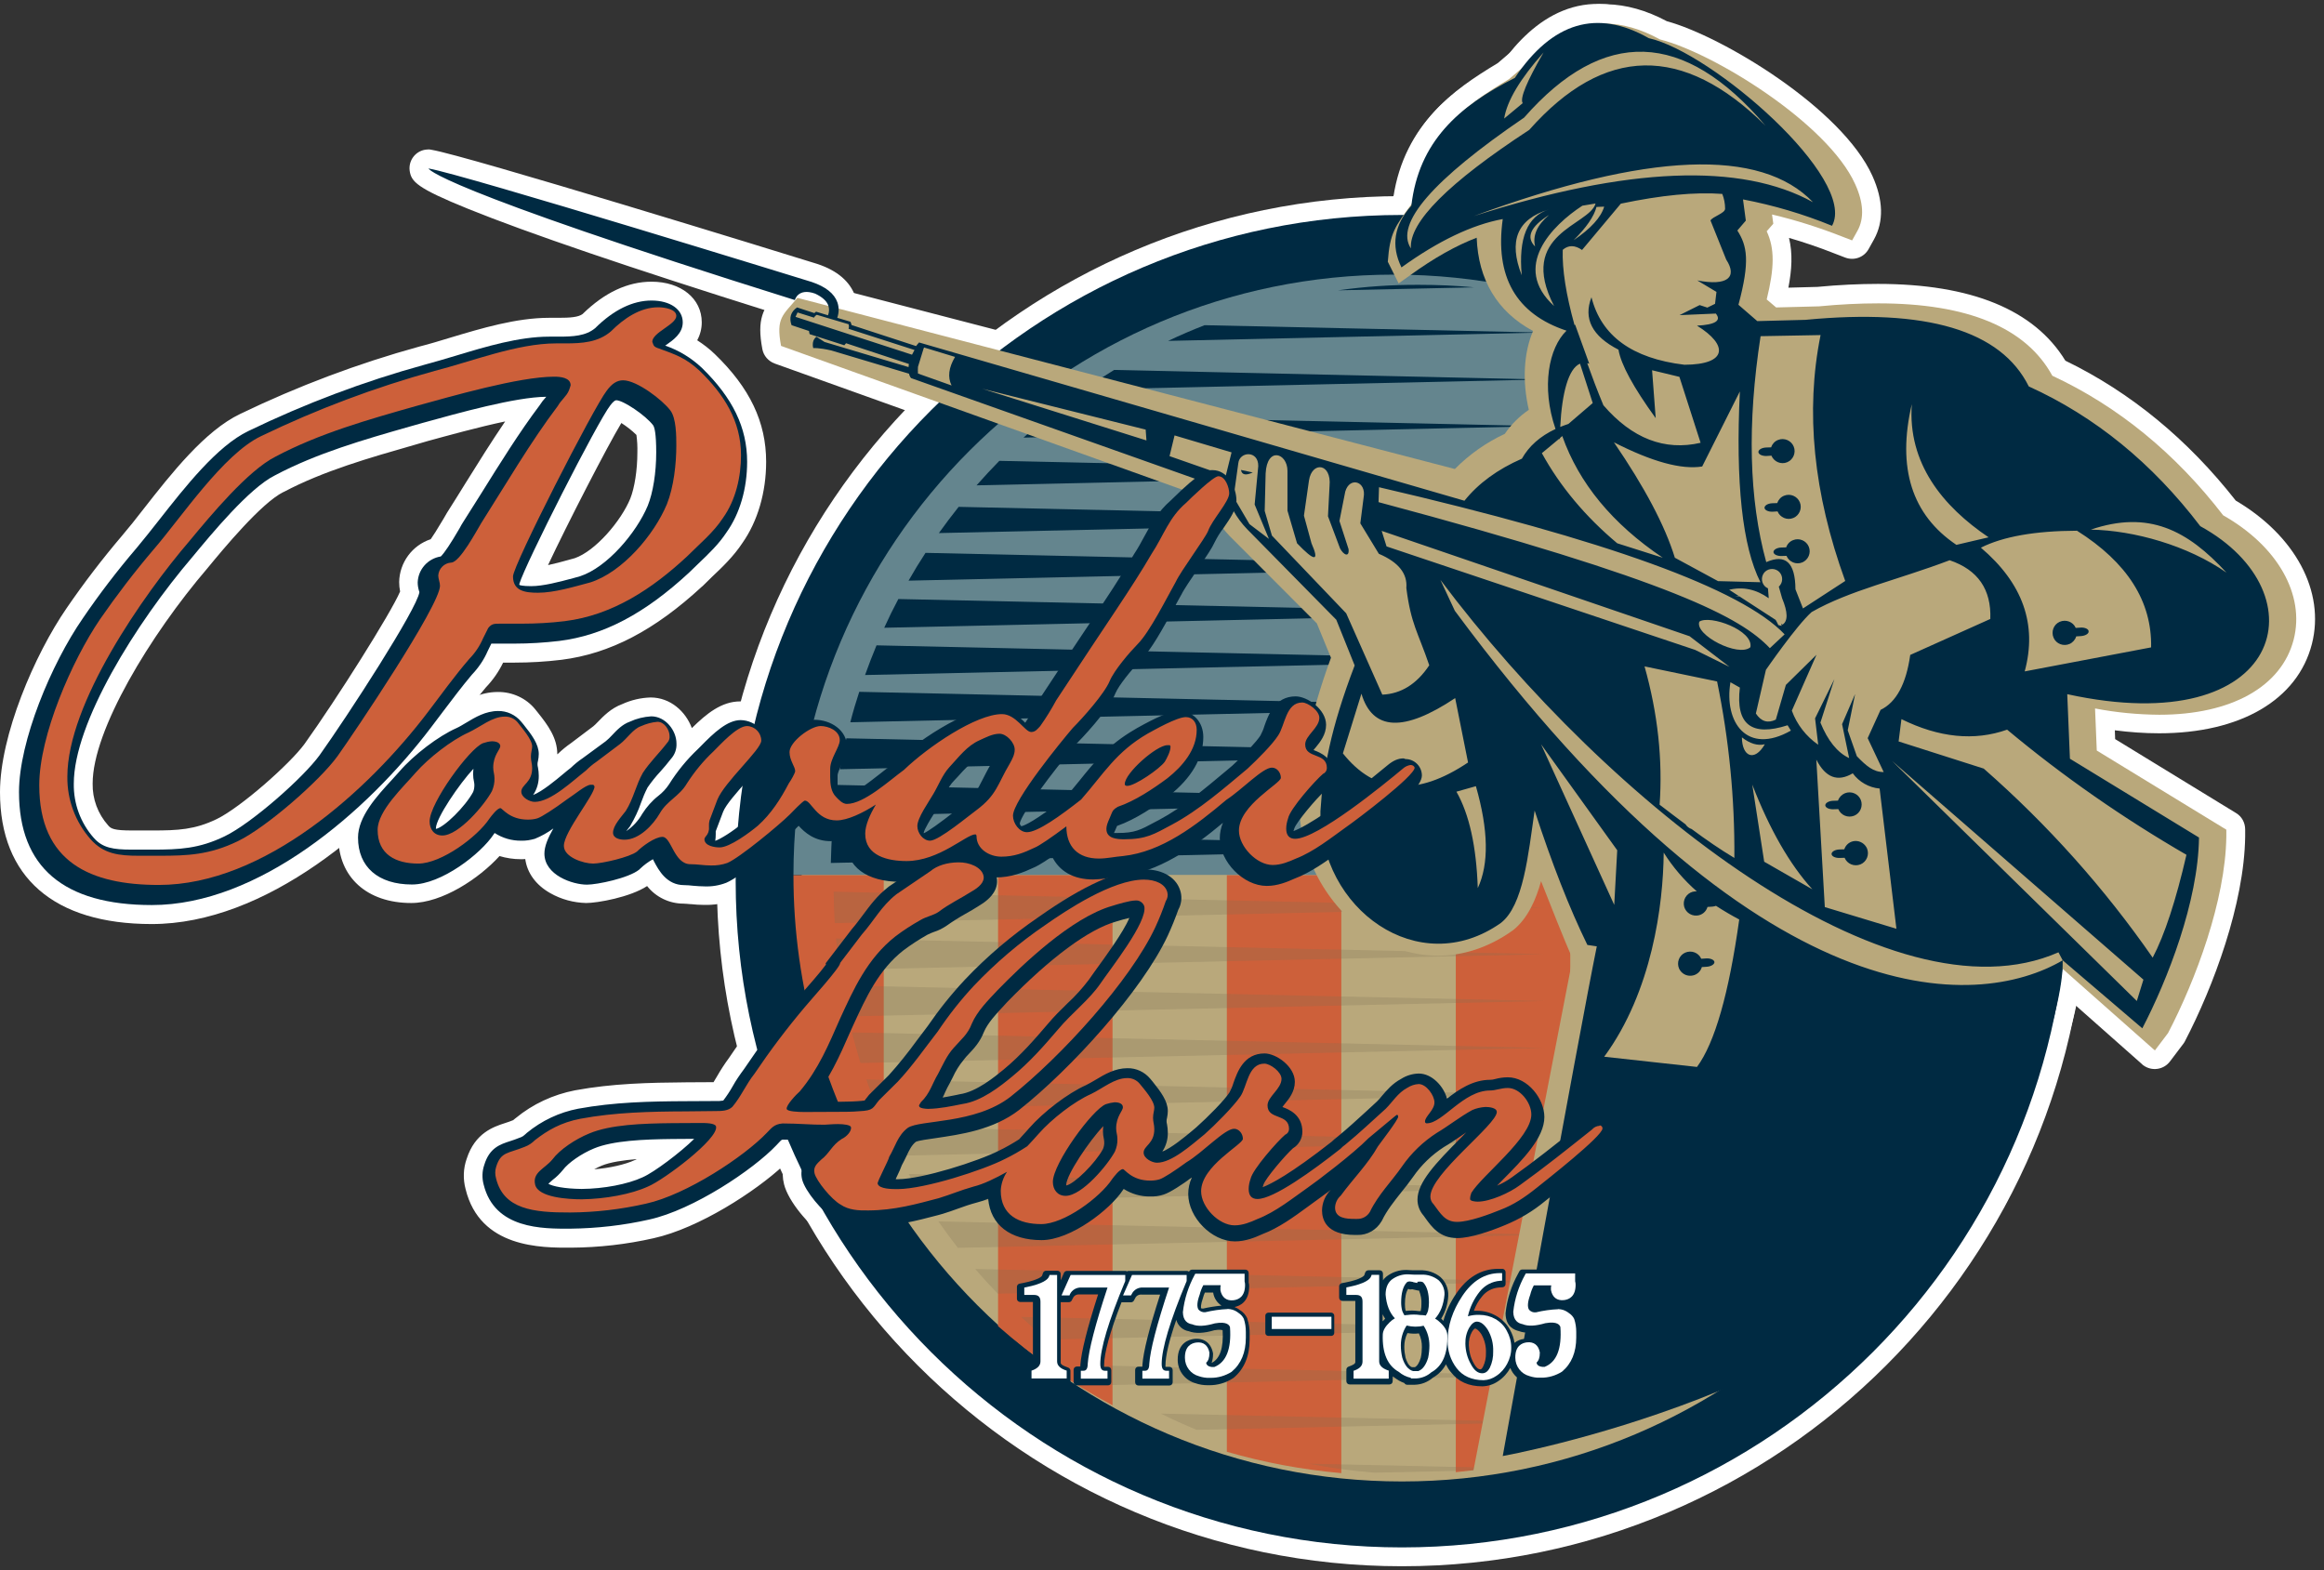 <?xml version="1.0" encoding="utf-8"?>
<!-- Generator: Adobe Illustrator 25.2.3, SVG Export Plug-In . SVG Version: 6.00 Build 0)  -->
<svg version="1.1" id="Layer_1" xmlns="http://www.w3.org/2000/svg" xmlns:xlink="http://www.w3.org/1999/xlink" x="0px" y="0px"
	 viewBox="0 0 1480 1000" style="enable-background:new 0 0 1480 1000;" xml:space="preserve">
<rect x="0" y="0" width="1480" height="1000" fill="#333333" stroke="none"/>
<style type="text/css">
	.st0{fill:#FFFFFF;}
	.st1{fill:#B9A87B;}
	.st2{fill:#002A42;}
	.st3{fill:#CD603A;}
	.st4{fill:#BD2026;}
	.st5{opacity:0.25;}
	.st6{fill:#7A6E53;}
	.st7{fill:#64858E;}
</style>
<g>
	<g id="Powder_Horn">
		<path class="st0" d="M892.8,997.5c-240.6,0-436.3-195.7-436.3-436.3s195.7-436.3,436.3-436.3s436.3,195.7,436.3,436.3
			S1133.4,997.5,892.8,997.5z M892.8,149c-227.3,0-412.2,184.9-412.2,412.2s184.9,412.2,412.2,412.2s412.3-184.9,412.3-412.2
			S1120.1,149,892.8,149z M892.8,955.6c-217.5,0-394.4-176.9-394.4-394.4s176.9-394.4,394.4-394.4s394.4,176.9,394.4,394.4
			S1110.3,955.6,892.8,955.6L892.8,955.6z M892.8,190.9c-204.2,0-370.3,166.1-370.3,370.3s166.1,370.3,370.3,370.3
			s370.3-166.1,370.3-370.3S1097,190.9,892.8,190.9L892.8,190.9z"/>
		<path class="st0" d="M937.5,952.4c-6.6,0-12-5.3-12.1-11.9c0-0.8,0.1-1.6,0.2-2.5l63.3-326c-2.3-5.3-5.3-12.6-8.3-20.1
			c-2.7,3.8-5.9,7.1-9.6,10l-0.4,0.3c-29.9,21.4-65,24.4-96.4,8.1c-35.5-18.4-59.1-58.4-58.8-99.3c0-0.2,0-0.4,0-0.5
			c1.6-30.2,7.5-57.7,19.3-91.3l-6.2-15.5l-53.9-54c-6.5-6.8-11.9-14.6-15.8-23.1l-265.5-95.1c-4-1.5-7-4.9-7.8-9.1
			c-3.6-19.1,0.3-26,9.3-36.2c1.1-1.3,2.3-2.6,3.6-4.2c3-3.6,7.8-5.2,12.3-4l412.2,107.1c8.2-7.3,17.3-13.5,27.2-18.5
			c3-4,6.3-7.6,10.1-10.8c-2.3-13.3-1.8-26.9,1.5-40c-16.1-11-27.3-27.9-31.3-47c-9,4.8-17.6,10.2-25.7,16.3l-7,5
			c-5.4,3.9-12.8,2.7-16.7-2.7c-0.4-0.6-0.8-1.2-1.1-1.8l-6.9-13.8c-1-1.9-1.4-4.1-1.2-6.2c1.4-20.8,5.8-27.4,16.2-41.5
			c8.6-45.9,36-66,65.8-83.9l31.6-26.9c0.6-0.5,1.2-0.9,1.8-1.3c22.6-12.9,48.3-12.4,74.3,1.5c35.5,9.7,111.5,55.5,130.9,98.5
			c7,15.5,7.3,29.1,1,40.5l-3.4,6.1c-2.9,5.3-9.3,7.6-15,5.4l-6.5-2.5c-10.1-4-19.9-7.3-29.2-10c2.4,9.9,1.8,20.3-0.4,31.7l18.5-0.5
			c13.6-1.3,26.6-1.9,38.5-1.9c59.5,0,99.6,16.5,119.4,48.9c41.5,20.1,77.9,50.1,108.5,89.1c38,22.4,57,58,48.5,91.3
			c-9.1,35.6-45.5,56.9-97.3,56.9c-9.4,0-18.9-0.7-28.2-1.9l0.2,5.6l77,47.1c3.7,2.2,5.8,6.2,5.8,10.5v4.5
			c-0.6,42.9-20.2,95.5-38.4,130.4c-0.3,0.6-0.7,1.2-1.1,1.7l-8.4,11.1c-4,5.3-11.5,6.4-16.9,2.5c-0.3-0.2-0.6-0.4-0.8-0.7
			l-47.9-42.4c-43.6,90.5-102.2,165.4-174.4,222.9c-77.5,61.7-144.2,81.9-169.3,87.7l-0.6,0.1l-32.5,5.9
			C938.9,952.4,938.2,952.4,937.5,952.4z M970,934.5L970,934.5z M981.5,549.2c4.9,0,9.4,3,11.2,7.6l3.5,8.8
			c5.1,12.8,12.7,32.2,16.3,39.8c1.1,2.3,1.4,5,0.9,7.5l-60.7,312.5l15-2.7c23.3-5.5,218.3-58.3,333.9-311.7c2.8-6.1,9.9-8.7,16-5.9
			c1.1,0.5,2.1,1.1,3,1.9l50.2,44.4c16.5-31.9,33.9-78.5,35.1-116.4l-76.6-46.8c-3.4-2.1-5.6-5.8-5.7-9.8l-1.1-26.7
			c-0.3-6.6,4.8-12.2,11.4-12.5c1,0,1.9,0,2.8,0.2c12.8,2.4,25.7,3.6,38.7,3.7c40.1,0,67.7-14.5,73.9-38.8
			c5.9-23.1-9.5-48.8-39.1-65.6c-1.4-0.8-2.6-1.9-3.6-3.1c-29.3-38.1-64.3-66.8-104.3-85.3c-2.3-1.1-4.3-2.9-5.5-5.2
			c-14.4-26.5-48.2-39.9-100.3-39.9c-11.3,0-23.6,0.6-36.6,1.9h-0.8l-27.2,0.7c-3,0.1-5.9-1-8.2-2.9l-6-5.1c-3.4-2.9-4.9-7.6-3.8-12
			c5-20.2,3.9-28.8,0.8-35.5c-2-4.3-1.3-9.4,1.8-12.9l0.6-0.8l-0.1-0.5c-0.9-6.6,3.8-12.6,10.4-13.5c1.4-0.2,2.8-0.1,4.2,0.2
			c14.4,3.4,28.5,7.7,42.3,13.1c0.8-4.1-0.2-9.4-3.1-15.7c-15.2-33.7-83.3-77.1-116.2-85.4c-1-0.2-2-0.6-2.9-1.1
			c-10.4-5.7-20.3-8.6-29.6-8.6c-7.5,0-15,1.9-21.5,5.6l-31.4,26.8c-0.5,0.4-1.1,0.8-1.6,1.2c-32.5,19.3-50,35.5-55.9,70.6
			c-0.3,1.9-1.1,3.7-2.2,5.2l-0.5,0.7c-8.6,11.7-11.1,15-12.2,24.5c12.3-8.8,25.7-16,39.7-21.6c6.2-2.4,13.2,0.8,15.5,7
			c0.5,1.2,0.7,2.5,0.8,3.8c0.9,22.7,10.8,39.2,29.5,49.2c5.5,2.9,7.9,9.6,5.4,15.3c-4.9,11.6-5.7,27.2-2,42.8
			c1.2,4.8-0.8,9.9-4.9,12.7c-4.7,3.2-8.8,7.2-12.1,12c-1.2,1.8-2.9,3.2-4.8,4.2c-10.6,4.9-20.2,11.7-28.4,19.9
			c-3,3.1-7.5,4.4-11.7,3.3l-411.5-107c-3,3.4-3.9,4.8-3.8,8.1l263.7,94.5c3.3,1.2,5.9,3.8,7.2,7.1c2.8,7.5,7.2,14.4,12.7,20.1
			l55.4,55.5c1.1,1.1,2,2.5,2.6,3.9l9,21.9c1.1,2.8,1.2,5.9,0.2,8.7c-12.1,33.2-18,59.6-19.5,88.5c-0.1,32.1,18.3,63.2,45.8,77.5
			c23.3,12.1,48.5,9.9,71.1-6.1c5.7-4.6,10.2-12.9,13.5-24.8c1.4-5,5.8-8.5,10.9-8.8L981.5,549.2z"/>
		<path class="st0" d="M957,939.4c-6.7,0-12-5.4-12-12.1c0-0.7,0.1-1.4,0.2-2.1c0.5-2.6,43.7-241.8,57.9-314.3
			c-1.2-1.1-2.2-2.3-2.9-3.8c-6.3-12.8-12.6-27.3-18.7-43.2c-3.7,14.2-9,26.2-18.2,33.4l-0.4,0.3c-25.8,18.2-56.3,20.5-83.7,6.1
			c-31-16.3-50.7-50.6-50.3-87.3c0-0.2,0-0.4,0-0.6c1.8-30.2,7.9-57.1,20.9-91.9l-9.1-22.4l-55.2-56.1c-6.7-7-11.9-15.3-15.2-24.4
			l-193.9-68.8c-2.1-0.7-3.9-2-5.3-3.7l-0.3-0.4L526.5,235c-2.3-0.6-4.7-1-7.1-1.2c-6.3,1.4-11.3-2.7-13-9c-0.4-1.5-0.6-3-0.7-4.5
			l-5.3-1.8c-3.6-1.2-6.4-3.9-7.6-7.5c-1.4-3.8-1.7-8-1-12c-90.8-28.5-155.9-50.7-193.7-66c-32.6-13.2-36.2-17.3-37.2-24.2
			c-0.9-6.5,3.6-12.6,10.2-13.5c1.2-0.2,2.5-0.2,3.7,0.1c22,3.6,222.9,65.6,245.7,72.7l0.3,0.1c12.5,4.2,20.5,11.1,23.8,20.4
			c0.6,1.7,1,3.4,1.2,5.1c1.9,0.7,3.5,1.9,4.8,3.4l30.1,9.8c2.5-1,5.2-1.1,7.8-0.4l340.1,98.6c9.3-9.4,20.2-17,32.3-22.4
			c4.1-6.1,9.4-11.3,15.5-15.3c-4.5-18.9-3.3-37.5,3.1-51.5c-18.5-9.9-35-27.8-35.6-60.4c-13.7,4.9-28.5,13.1-44.4,24.5
			c-5.3,3.9-12.8,2.7-16.7-2.6c-0.4-0.6-0.8-1.2-1.1-1.9c-8.5-17.3-6.5-34.4,5.6-49.7c7-47.1,40-70.6,69.2-85.7
			C975.8,13,1008-12.5,1054.6,13c35.7,9.3,103.3,63.1,121.5,103.2c5.9,13.1,6.3,24.3,1.3,33.4c-2.9,5.3-9.3,7.6-15,5.4
			c-12.6-5-25.6-9.2-38.7-12.6c-0.4,2.2-1.3,4.3-2.8,6l-0.2,0.2c4.3,10.7,4.1,22.7-0.2,41.3l2.9,2.5l25.5-0.7
			c79.4-7.6,130.4,7.6,151.8,45.2c41.6,19.6,78.1,49.5,108.6,88.9c38.3,22,56.1,57.4,44.3,88.8c-11,29.2-49.4,54.5-124.4,42.1
			l0.8,19.5l76.7,46.9c3.6,2.2,5.8,6.2,5.8,10.5c-0.6,41.5-19.7,92.8-37.5,126.9c-3,5.9-10.2,8.2-16.1,5.2c-0.9-0.4-1.7-1-2.4-1.6
			l-33.3-28.4c-9.6,50-43,124.9-44.7,128.7c-0.2,0.5-0.5,1-0.8,1.5C1196,895.4,968.8,937.5,959.1,939.2
			C958.4,939.4,957.7,939.4,957,939.4z M1014,682.5c-14.6,78.3-34.3,187.2-41.9,229.4c54-12.4,220.8-57.9,284.8-158.3
			c10.9-24.4,35.3-84.4,42.6-122.2c-51.5,18.4-107.7,0.1-131.4-9.6c-17.3-7.2-34-15.7-49.9-25.6c-6.8,44.7-15.9,74.4-27.9,90.4
			c-2.5,3.5-6.7,5.3-11,4.8l-59.2-6.5C1017.9,684.7,1015.8,683.9,1014,682.5z M1042.1,663.1l32.4,3.5c6.1-11.2,13.6-32.9,19.9-74.6
			c-0.7-0.4-1.5-0.9-2.1-1.3c-7.4,6-18,5.8-25.2-0.5C1063.1,612.8,1055.8,639,1042.1,663.1z M1019.1,591c6.6,1.2,10.9,7.5,9.7,14
			c0,0.1,0,0.1,0,0.2c-2.1,10.2-5.4,27.7-9.5,49.4c24.6-41.1,27.9-90.9,28.1-111.7v-0.1c-2.1-1.8-4.1-3.7-6.2-5.6
			c0.6,1.6,0.9,3.3,0.8,5l-1.9,34.8c-0.2,6.6-5.7,11.8-12.3,11.6c-4.7-0.1-8.9-3-10.7-7.3l-18.9-41.5
			C1005,558.9,1012.1,576,1019.1,591z M1218.5,596.7c30.6,8.7,58.9,9.7,82.8,0.8v-1.1v-0.5l-91.7-89.8l10.1,84
			C1219.9,592.3,1219.5,594.6,1218.5,596.7L1218.5,596.7z M853,517c-0.3,27.7,14.4,53.3,37.4,65.4c11.1,5.9,33.5,13.1,58.3-4.2
			c8.9-7.2,12.6-33.7,15.6-55.1c0.4-2.9,0.8-5.8,1.2-8.6c0.9-6.5,6.9-11.1,13.5-10.2c1.2,0.2,2.4,0.5,3.5,1l-12-26.3
			c-2-4.4-1.2-9.5,2-13.1c-18.4-21.3-36.9-44.6-55.6-69.7c-0.5-0.7-0.9-1.4-1.2-2.1l-7.2-15.4c1.7,10.7,3.9,16.3,7.2,24.8
			c1.7,4.5,3.7,9.4,6,16c1.2,3.6,0.7,7.5-1.4,10.6c-2,3.1-4.4,6-6.9,8.7c2.1-1.2,4.3-2.6,6.7-4.2c5.5-3.7,12.9-2.3,16.6,3.2
			c0.9,1.4,1.6,2.9,1.9,4.5l8,41c0.5,2.4,0.2,4.8-0.7,7.1c2.8,1.6,4.8,4.1,5.7,7.2c8.8,31,9,55,0.4,73.3c-2.6,6.1-9.7,8.9-15.7,6.2
			c-4.4-1.9-7.2-6.2-7.2-10.9c-0.8-24.4-4.8-43.3-12-55.9c-0.3-0.5-0.5-1-0.7-1.5c-19.5,6.9-41.4,6.8-61.3-11.4
			C854,503.7,853.4,510.3,853,517z M1270,479.4c0.4,0.3,0.9,0.6,1.3,1c35.9,31.5,68.4,66.8,97,105.1c4-11.6,7.5-23.3,10.3-35.2
			c-36.1-21.4-70.5-45.5-102.9-72.1C1273.8,478.6,1271.9,479,1270,479.4L1270,479.4z M1231.7,492l103.7,90.2
			c-23.6-29.5-49.8-57-78.1-82.1L1231.7,492z M1173.7,568.6l19.8,6l-7.5-62.8c-3.2-1.3-6.3-3-9-5.2c-2.2,0.6-4.6,0.8-6.9,0.7
			L1173.7,568.6z M1124,490.8c1.4,1.3,2.5,2.8,3.1,4.6c5.5,14.7,12.4,28.9,20.6,42.3l-3-53.2c-0.1-1.6,0.2-3.3,0.7-4.8
			c-0.8-0.7-1.5-1.5-2.3-2.2c-3,1.5-6.2,2.8-9.5,3.7C1131.4,485.2,1128,488.5,1124,490.8L1124,490.8z M1082.4,517
			c0.7,0.3,1.4,0.8,2.1,1.2c2.7,2,5.2,3.8,7.7,5.6c-0.9-26.8-3.9-53.4-9-79.7l-19.5-4c4.7,21.9,6.7,44.3,5.8,66.7
			c3.9,3,7.6,5.8,11.2,8.5C1081.2,515.9,1081.8,516.5,1082.4,517L1082.4,517z M940.9,380c31.6,39.9,66.6,76.9,104.5,110.7
			c-0.6-21.4-3.8-42.6-9.7-63.2c-1.1-4-0.1-8.4,2.8-11.5c0.9-1,1.9-1.8,3.1-2.4L940.9,380z M868.6,476.9
			c10.4,10.9,25.8,18.4,52.8,2.8l-3.2-16.1c-16.6,8.6-30.2,10.8-41.4,6.7c-1.9-0.7-3.7-1.5-5.4-2.6L868.6,476.9z M1278.4,452.6
			c2.8,0,5.5,1,7.7,2.8c6.5,5.4,13.1,10.7,19.6,15.8l-1.2-28.7c-0.1-2,0.3-4,1.2-5.8l-14,2.6c-6.5,1.2-12.8-3.1-14.1-9.6
			c-0.3-1.8-0.3-3.6,0.2-5.3c2.6-8.9,3.1-18.3,1.4-27.5c-0.9,3.7-3.4,6.7-6.8,8.3l-45.2,20.3c-1.5,8.1-4.3,15.8-8.5,22.8
			c20.1,9.4,38.4,11,55.6,5C1275.6,452.9,1277,452.6,1278.4,452.6L1278.4,452.6z M1181.3,429.8c1.2,0,2.4,0.2,3.6,0.6
			c4.6,1.5,7.9,5.5,8.4,10.3c6.9-4.2,9.9-16,11.2-25.3c0.6-4.1,3.2-7.6,7-9.3l43.6-19.6c-1.3-7.9-5.6-13.3-13.5-16.8
			c-10.5,3.8-20.8,7.2-30.7,10.4c-18.5,6-35.9,11.6-50.2,19.4c-1.4,1.4-3.1,3.3-5,5.5c6.6-0.6,12.5,4.3,13.1,10.9
			c0.1,1.5,0,3-0.4,4.4c1.5,0,3,0.3,4.4,0.9c3.8,1.5,6.5,4.8,7.3,8.8C1180.4,429.9,1180.9,429.9,1181.3,429.8L1181.3,429.8z
			 M1329.1,432.2c63.4,11.6,94.5-6.4,101.9-26.1c3.9-10.3,1.9-21.9-4.8-32.8c-4.2,3.9-10.5,4.4-15.2,1.1
			c-14.2-9.9-32.8-17.6-51.6-21.8c15.5,17.5,23.1,37.5,22.7,59.7c-0.1,5.7-4.2,10.6-9.8,11.6L1329.1,432.2z M846.9,362.3l19.2,20.1
			c0.9,1,1.7,2.2,2.3,3.4l19.1,42.6c3.6-1.6,6.8-4.1,9.3-7.1c-1.2-3.4-2.4-6.3-3.4-9c-5-11.6-8.2-23.9-9.6-36.5
			c-0.1-0.9-0.1-1.7,0-2.6c0.1-1.3,0.4-5.1-10.2-9.6c-2-0.8-3.7-2.2-5-4c-1.7,2.4-4,4.2-6.8,5.1c-4.9,1.5-10.2,0.2-13.9-3.4
			C847.5,361.7,847.2,362,846.9,362.3z M1283.7,353.7c15.1,17.7,22,37.4,20.6,58.8l53.1-10.1c-2.7-20-15.3-37.2-38.2-52.4
			C1307.3,350,1295.4,351.2,1283.7,353.7L1283.7,353.7z M1133.7,344c3.6,0.1,7.2,1.2,10.2,3.2c8,5.2,10.5,14.6,11.1,21.5l5.5-3.6
			c-16.5-48.9-21.7-95.7-15.5-139.3l-13.5,0.2C1125.6,270.7,1126.3,310.3,1133.7,344z M1171.4,214.3c0,0.5-0.1,1.1-0.2,1.6
			c-9.2,45.2-4.4,94.8,14.2,147.3c5.9-2,12-4,18.1-6c8.2-2.7,16.7-5.4,25.2-8.4c-24.6-22-32.3-53.6-22.8-94.1c1.5-6.5,8-10.5,14.5-9
			c5.8,1.3,9.7,6.7,9.3,12.6c-2,28.3,12,52.4,42.9,73.5c13.6-3.9,30.3-5.8,50.3-5.8l0,0c1.2,0,2.4,0.2,3.5,0.5
			c0.4-0.2,0.9-0.4,1.3-0.5c18.2-6.2,33.8-6.7,47.2-3.6c-25.6-28.4-55.1-50.2-87.9-65.1c-2.5-1.1-4.6-3.1-5.8-5.6
			C1267.5,224,1230.6,211.5,1171.4,214.3L1171.4,214.3z M1097.4,358.2l6.1,0.2c-4.4-15.1-7-34-7.9-57.1l-0.7,1.3
			c-1.8,3.5-5.1,5.9-9,6.5c-8.1,1.3-17.4,0.5-28.1-2.4c7.5,12.8,13.7,26.3,18.8,40.2L1097.4,358.2z M952.3,316.2
			c15,3.9,29.1,7.8,42.3,11.7c-6.9-8.1-13.1-16.7-18.7-25.7c-0.6,0.4-1.2,0.7-1.8,1C966.3,306.5,958.9,310.9,952.3,316.2
			L952.3,316.2z M1007.9,278.1c6.8,17.1,17.8,32.9,32.7,47.2c-6.9-12.6-14.4-24.8-22.6-36.6c-3.1-4.5-2.8-10.6,0.9-14.8l0.2-0.2
			c-0.9-0.9-1.8-1.8-2.8-2.8L1007.9,278.1z M1065.3,271.3l1.6,0.1l-0.8-2.5C1065.9,269.8,1065.6,270.5,1065.3,271.3z M1083.2,243.4
			l5.6,17.5l8.5-16.9c1.7-3.4,5-5.8,8.7-6.5c0.9-8.2,2-16.6,3.3-25.2c2-12.8,0,0,0-0.1l-4.5-3.9l0,0c-0.5,1.1-1.1,2.1-1.8,3
			c3.4,4.8,4.5,10.8,3,16.5C1103.6,236.3,1096,241.6,1083.2,243.4L1083.2,243.4z M519.7,233.7l493.7-56.7h0.8
			c5.2,0.3,9.7,4,10.9,9.1c4.8,19.2,20.6,30.3,48.2,33.9c1.7,0,3.2-0.1,4.5-0.2c-1-0.7-2.2-1.5-3.5-2.4c-1.9-1.2-3.5-2.9-4.5-4.9
			c-6.6,0.3-12.2-4.7-12.6-11.3c-0.3-4.9,2.5-9.4,6.9-11.5l7.3-3.6c-4.2-5.1-3.5-12.7,1.7-17c2.8-2.3,6.5-3.2,10-2.5
			c1.5,0.3,2.8,0.5,4,0.6l-9-22.4c-1.2-3-1.1-6.5,0.2-9.4c-13.3,0.8-26.5,2.5-39.6,5.3l-22.1,26.3c-2.2,2.7-5.5,4.2-9,4.3
			c0.2,2.2,0.5,4.5,0.9,6.8c1.5-0.7,3.2-1,4.8-1L519.7,233.7z M1048.4,53.7h-1.9c-21.1,0.7-42.6,13.1-63.7,37
			c-0.7,0.8-1.5,1.5-2.4,2.1c-15.8,10.1-31,21.3-45.5,33.3c94.6-34.7,161.7-42.4,203.5-23.2c-3.2-3.8-6.7-7.6-10.5-11.4
			c-4.3,1.4-9,0.3-12.2-2.9C1092.4,65.4,1069.7,53.7,1048.4,53.7z M945.8,74.9c-6.7,4.8-12.8,10.3-18.1,16.6
			c5.5-4.5,11.6-9.2,18.3-14C945.8,76.6,945.7,75.8,945.8,74.9z M995,34.3c-0.1,1-0.3,2-0.6,3c6.2-4.2,12.9-7.7,19.8-10.5
			C1007.2,27.5,1000.6,30.1,995,34.3z"/>
		<path class="st0" d="M793.4,314.2c-7.6,0.1-14-5.5-15-13c-1-6.6,3.4-12.7,10-13.8c1.5-0.2,3-0.2,4.5,0.1l7.5,1.6
			c6.5,1.4,10.6,7.8,9.2,14.3c-0.8,3.7-3.3,6.8-6.8,8.4C799.8,313.3,796.6,314.1,793.4,314.2z M793,290.1l3.7,8.2l5.6-0.9
			c-0.5-2.5-2-4.7-4.1-6C796.6,290.4,794.8,290,793,290.1z"/>
		<path class="st0" d="M1135.2,307c-4.7,0-9.3-1.7-12.8-4.8c-8.2-0.9-14.3-6.5-14.6-13.9c-0.3-7.5,5.4-13.6,13.6-15.1
			c7.8-7.6,20.3-7.5,27.9,0.2c7.6,7.8,7.5,20.3-0.2,27.9c-3.5,3.4-8.2,5.5-13.1,5.7H1135.2z M1131.5,285c-0.5,0.7-0.7,1.6-0.6,2.4
			c0,0.9,0.3,1.7,0.8,2.4C1132,288.2,1131.9,286.5,1131.5,285L1131.5,285z"/>
		<path class="st0" d="M1139.1,342.6c-4.7,0-9.3-1.7-12.8-4.8c-2.2-0.2-4.3-0.8-6.2-1.7c-7.1-3.1-10.3-11.2-7.2-18.3
			c1.3-2.9,3.5-5.3,6.2-6.8c1.9-1.1,4-1.9,6.2-2.2c7.8-7.7,20.3-7.6,27.9,0.2c7.7,7.8,7.6,20.3-0.2,27.9c-3.5,3.5-8.2,5.5-13.1,5.7
			L1139.1,342.6z M1135.4,320.5c-0.4,0.7-0.7,1.6-0.6,2.4c0,0.8,0.3,1.7,0.8,2.3c0.2-0.8,0.2-1.6,0.2-2.5
			C1135.7,322.1,1135.6,321.3,1135.4,320.5L1135.4,320.5z"/>
		<path class="st0" d="M1144.8,370.8c-4.7,0-9.3-1.7-12.8-4.8c-2.1-0.2-4.2-0.8-6.2-1.7c-4.9-2.2-8.1-6.9-8.4-12.2
			c-0.3-7.5,5.4-13.6,13.6-15.1c7.8-7.7,20.2-7.6,27.9,0.2c3.5,3.5,5.5,8.2,5.7,13.1c0.4,10.9-8,20.1-18.9,20.5L1144.8,370.8z
			 M1141.1,348.8c-0.4,0.7-0.7,1.6-0.6,2.4c0,0.8,0.3,1.7,0.8,2.3c0.2-0.8,0.2-1.6,0.2-2.5C1141.4,350.3,1141.3,349.5,1141.1,348.8
			L1141.1,348.8z M1137.5,348.6L1137.5,348.6z"/>
		<path class="st0" d="M1314.9,422.8c-10.9,0-19.8-8.8-19.8-19.7c0-10.9,8.8-19.8,19.7-19.8c4.5,0,8.8,1.5,12.4,4.3
			c8.2,0.6,14.5,6,15.1,13.5c0.3,5.3-2.3,10.4-6.9,13.1c-1.9,1.2-4,2-6.1,2.5c-3.4,3.6-8,5.8-12.9,6.1
			C1315.9,422.8,1315.4,422.8,1314.9,422.8z M1318.4,400.4c-0.1,0.8-0.2,1.6-0.1,2.5c0.1,0.8,0.2,1.6,0.4,2.3
			c0.4-0.7,0.6-1.6,0.5-2.4C1319.2,401.9,1318.9,401.1,1318.4,400.4L1318.4,400.4z M1325,399.6L1325,399.6z"/>
		<path class="st0" d="M1177.8,532.1c-4.7,0-9.3-1.7-12.8-4.8c-2.1-0.2-4.2-0.8-6.2-1.7c-4.9-2.2-8.1-6.9-8.4-12.2
			c-0.1-3.7,1.2-7.2,3.7-9.9c2.6-2.8,6.1-4.6,9.9-5.2c7.7-7.7,20.2-7.6,27.9,0.1c3.5,3.5,5.5,8.2,5.7,13.1
			c0.4,10.9-8,20.1-18.9,20.5L1177.8,532.1z M1174.1,510.1c-0.4,0.7-0.7,1.6-0.6,2.4c0,0.8,0.3,1.7,0.8,2.3c0.2-0.8,0.2-1.6,0.2-2.5
			C1174.4,511.7,1174.3,510.9,1174.1,510.1z"/>
		<path class="st0" d="M1181.8,563.1c-4.7,0-9.3-1.7-12.8-4.8c-2.1-0.2-4.2-0.8-6.2-1.7c-7.1-3-10.3-11.2-7.3-18.3
			c1.3-2.9,3.5-5.3,6.2-6.8c1.9-1.1,4-1.9,6.2-2.2c3.5-3.5,8.2-5.5,13.1-5.7l0,0c10.9-0.2,19.9,8.6,20,19.5c0.2,10.5-8,19.3-18.4,20
			L1181.8,563.1z M1178.1,541.1c-0.9,1.5-0.8,3.4,0.2,4.8c0.2-0.8,0.2-1.6,0.2-2.4C1178.4,542.6,1178.3,541.8,1178.1,541.1
			L1178.1,541.1z M1181.5,535.6L1181.5,535.6z"/>
		<path class="st0" d="M1076.4,633.5c-10.9,0-19.7-8.9-19.7-19.8c0-10.3,7.9-18.9,18.2-19.7c5-0.4,9.9,1.2,13.8,4.3
			c2.2,0.1,4.3,0.6,6.2,1.5c7.2,2.8,10.7,10.9,7.9,18c-1.1,2.9-3.3,5.4-6,7c-1.9,1.2-4,2-6.1,2.5c-3.4,3.6-8,5.8-12.9,6.1l0,0
			L1076.4,633.5z M1077,621.4L1077,621.4z M1079.9,611.1c-0.1,0.8-0.2,1.6-0.1,2.4c0.1,0.8,0.2,1.6,0.4,2.3
			C1081.1,614.4,1080.9,612.5,1079.9,611.1z"/>
		<path class="st0" d="M96.6,588.5c-62.3,0-96.6-29.8-96.6-84c0-36.1,21.9-87.4,42.5-117.3c10.9-15.9,22.7-31.3,35.2-46
			c4.1-4.8,9-10.9,14-17.4c17.3-22.1,38.8-49.5,61.3-60.2c36.7-17.7,74.9-32.1,114.1-42.9c6.4-1.6,13.2-3.7,19.8-5.7
			c19.7-5.9,41.9-12.6,62.8-12.6h6c7.6,0,12.6-0.4,15.3-2.4c14-13.7,28.7-20.6,43.9-20.6c18.8,0,32,10.7,32,25.9c0,4-1,7.9-2.9,11.4
			c4,2.6,7.8,5.5,11.2,8.8c22.4,21.6,32.7,43.4,32.7,68.6c0,19.5-5.4,37.9-15.1,51.7c-5.6,8.5-12.9,15.5-19.5,21.7l-0.5,0.5
			c-1.8,1.7-3.6,3.5-5.4,5.3l-0.4,0.3c-30.2,27.9-58.6,42.7-89.4,46.6c-9.9,1.2-19.9,1.8-29.9,1.8h-7.3c-2.8,5.8-6.5,11.1-11,15.8
			c-6.2,7.4-12,15-18,23.1l-0.4,0.5c-2.2,3-4.5,6-6.8,9C241,527.4,168.9,588.5,96.6,588.5z M349.7,226.5c-17.4,0-37.8,6.1-55.8,11.6
			c-6.9,2.1-13.9,4.2-20.6,5.9c-37.8,10.4-74.6,24.3-109.9,41.4c-17.3,8.3-36.9,33.2-52.6,53.2c-5.3,6.8-10.3,13.1-14.7,18.2
			c-12,14-23.2,28.7-33.6,43.9c-18.4,26.8-38.3,74.1-38.3,103.8c0,40.9,23,59.9,72.5,59.9c41.7,0,107.7-28.5,168.5-108.6l0,0
			c2.2-3,4.5-5.9,6.6-8.8l0.4-0.5c6.1-8.1,12.3-16.5,19.2-24.5l0.6-0.6c3.2-3.3,5.8-7.2,7.6-11.5c0.1-0.2,0.2-0.4,0.3-0.6l2.3-4.7
			c2.1-4.1,6.3-6.7,11-6.6h14.6c9,0,18-0.6,26.9-1.6c25.4-3.2,49.5-16,75.8-40.2c1.9-1.9,3.8-3.7,5.7-5.5l0.5-0.4
			c6.1-5.9,12-11.3,16-17.6l0.3-0.5c7-9.8,10.8-23.2,10.8-37.9c0-18.5-7.8-34.3-25.3-51.2c-6.9-6.5-12.6-9-19.2-11.5
			c-6.2-2.3-9.4-9.2-7.1-15.4c0.8-2.3,2.4-4.3,4.4-5.7l0.4-0.3c1.5-1.1,5-3.5,5.7-4.7c-0.6-0.6-3-1.9-7.8-1.9
			c-8.7,0-18,4.7-27.4,14.1l-0.7,0.7c-9.8,8.3-22.6,8.3-31.1,8.3H349.7z M97.2,553H84c-12.2,0-23.9-0.9-33.3-11.5
			c-10.3-11.7-15.9-26.9-15.8-42.5c0-41.9,39.5-106.8,78.7-152.5c19.3-23.4,39.6-46.3,55.9-54.5c27.5-14.6,58.4-23.4,88-31.9l0,0
			l8.5-2.4c24.2-6.7,60.6-16.8,81.7-17c4.8-0.1,9.2,2.7,11.1,7.1c2,4.4,1.2,9.5-2,13l-0.2,0.2c-1,1.1-1.9,2.2-2.7,3.5
			c-0.2,0.3-0.4,0.7-0.7,1c-12.5,16.6-24.7,36.2-36.5,55.1c-4,6.4-7.9,12.7-11.8,18.9c-0.4,0.6-1,1.7-1.8,3
			c-8.4,14.5-11.9,18.6-14.2,20.8c-1.8,1.6-4.1,2.7-6.6,3c-2.2,0.5-3.9,2.3-4.3,4.6c0,0.7,0.2,1.3,0.3,2c0.7,1.9,1,4,0.7,6
			c-2.6,18.1-65.1,108.3-65.7,109.2c-11.5,15.8-45.6,46-64.9,55.4C130,552.4,115.6,553,97.2,553z M264.1,283.3
			c-28.6,8.2-58.1,16.6-83.4,30l-0.3,0.1c-14,7-38.1,36.1-48.3,48.5C95.7,404.4,59,465,59,499c-0.2,9.8,3.3,19.3,9.9,26.7
			c1.7,2,3.5,3.2,15.1,3.2h13.2c16.1,0,26.9-0.5,40.9-7.3c15.2-7.4,46.7-35.2,55.9-47.9c20.4-28.5,55-83.3,60.8-97
			c-0.4-2-0.6-4-0.6-6c0.2-12.4,8.3-23.4,20.1-27.3c1.4-2,3.9-5.8,8.2-13.1c0.9-1.6,1.7-3,2.2-3.8c3.9-6.1,7.8-12.4,11.7-18.7
			c8.2-13.2,16.6-26.6,25.3-39.4c-17.1,3.6-36.5,9-49,12.4L264.1,283.3z M272.7,366.3c0.8,0.4,1.6,0.9,2.3,1.5
			C274.3,367.2,273.5,366.7,272.7,366.3z M272.7,366.3L272.7,366.3z M175.1,302.7L175.1,302.7z M338.2,385.4
			c-3.7,0.2-7.4-0.3-10.9-1.3l0,0c-4.9-1.6-8.3-6-8.5-11.1c-0.1-1.4,0-2.9,0.4-4.3c4-14,50.8-105.9,60-117.9c1.5-2.1,6-7.9,13.2-7.9
			c10.3,0,27.7,13.5,33.1,20.7c2.7,3.6,4.5,9,4.5,24.5c0,14.5-2.3,28.5-6.2,38.5c-8.4,20.3-29.6,45.1-50.6,51.9l-0.6,0.2l-4.3,1.2
			C358.6,382.4,347.6,385.4,338.2,385.4L338.2,385.4z M334.5,361.1h0.2H334.5z M334.4,361.1L334.4,361.1c-1.1-0.4-2.3-0.6-3.6-0.6
			C332.1,360.6,333.2,360.8,334.4,361.1L334.4,361.1z M395.7,269.4c-9.1,15.1-34.4,64.3-46.7,90.5c4.2-0.9,8.8-2.1,13-3.3l4-1.1
			c13.1-4.5,29.5-23.6,35.4-38c2.7-6.8,4.5-18.1,4.5-29.4c0.1-3.7-0.1-7.4-0.6-11.1C402.4,274.1,399.1,271.6,395.7,269.4
			L395.7,269.4z M406.2,278.1L406.2,278.1z"/>
		<path class="st0" d="M448.2,576.3c-2.8,0-5.6-0.2-8.4-0.5h-0.4c-1.5-0.1-2.9-0.3-4.1-0.3c-9,0-17.6-4.1-23.2-11.2
			c-10.8,7.1-31.6,10.8-38.8,10.8c-8-0.2-15.9-2.3-22.9-6.3c-9.2-5.2-14.7-12.9-15.9-21.7c-0.9,0.1-1.9,0.1-2.9,0.1
			c-4.6,0-9.1-0.7-13.5-2c-13,14.3-36.5,29.9-56.2,29.9c-28.2,0-46.4-16.5-46.4-41.9c0-18,13.8-32.9,24.9-45l0.5-0.5
			c1.4-1.5,2.8-3,3.9-4.3c10.5-12,27.5-24.9,40.6-30.8c1.3-0.6,3.1-1.7,5-2.8c6.5-3.8,15.3-9.1,26.6-9.1c9.2-0.1,18.1,3.9,23.9,11.1
			l1.6,2c6.5,8.1,12.4,16.2,12.4,26.5v0.1l0.4-0.3c2.6-2.5,5.4-4.8,8.3-6.8l14.3-10.8c0.9-0.8,1.8-1.6,2.6-2.5
			c3.7-3.8,8.5-8.9,15.8-11.6c5.7-2.6,11.8-4,18-4.2c12.7,0,22.4,9,26.3,19.5c9.4-9.3,19-17,30.8-17c8.4,0.1,16.4,3.8,21.9,10.2
			c8-6.3,17.6-10.2,25-10.2c16,0,32.6,11,32.6,29.4c0,3.5-0.7,7-2,10.3c1-0.8,2.1-1.7,3.3-2.6c2.2-1.7,4.2-3.3,6-4.6
			c16.8-15.8,51.7-40.2,75.5-40.2c5.3,0,10.5,1.4,15.1,4l1.1-2l0.3-0.5l0.4-0.7l0.3-0.5c12-18.2,21.5-32.5,29.2-44
			c14.3-21.4,22.9-34.4,31-48.2l0.3-0.5c2.3-3.5,4-6.7,5.9-10.2c4.5-8.4,9.6-17.8,19.5-26.5c19.3-19.1,26.5-22.4,34.6-22.4
			c16.9,0,27.4,16.3,27.4,31.4c0,9.3-5.3,17-10.4,24.4c-1.2,1.8-3.6,5.3-4.2,6.6c-0.1,0.1-0.1,0.2-0.1,0.4
			c-1.9,4.5-5.3,9.6-11.6,18.9c-3,4.5-8.6,12.7-9.6,14.8l-0.2,0.4l-0.3,0.5l-0.2,0.4c-1,1.8-2.2,4-3.5,6.5l-0.2,0.4
			c-8.9,16.5-16.2,29.6-23.9,37.3c-6.1,6.1-12.4,14.5-13.4,16.8c-1.1,2.6-2.4,5.2-4,7.6l0.8-0.5c14.5-8,24-12.3,32.8-12.3
			c15.6,0,27.4,12.3,27.4,28.6c0,2.9-0.3,5.8-0.8,8.6c5.4-4.9,10.4-10.3,15-16c0.3-0.7,0.9-2.4,1.3-3.4c2.6-7.5,9.6-26.9,31.3-26.9
			c14.2,0,31.4,13.5,31.4,30.2c0,4.4-1,8.7-3,12.6c4.4,4.3,7.1,10,7.7,16.1c4.5-3.6,9.5-7.6,14.8-12c6.1-4.9,12-7.2,18-7.2
			c12.4-0.2,22.6,9.6,22.9,22c0,0.2,0,0.3,0,0.5c0,4.6,0,18.6-52.2,54.6c-1.5,1-3.2,2.3-5,3.6c-9.1,6.6-19.3,14.1-31.3,18.7
			c-6.9,3.4-14.5,5.3-22.2,5.5c-16.8,0-32.9-12.5-39.2-28.3c-15.8,11.1-33.7,20.3-53.9,22.4h-0.4c-1.8,0.1-3.5,0.4-5.2,0.6
			c-3.9,0.6-7.9,1-11.9,1c-11.7,0-21.7-3.7-28.9-10.5c-1.2,0.7-2.5,1.3-3.8,1.9c-7.7,3.6-16.9,7.4-29.2,7.4
			c-8.5,0.1-16.8-2.7-23.6-7.9c-9.5,5.2-22.2,10.7-36.8,10.7c-23.1,0-39.6-9.9-44.9-25.9c-6.9,0-13.6-2-19.5-5.6
			c-9.8,8.7-31.4,26.8-41.9,31.2C460.9,575.4,454.5,576.5,448.2,576.3z M415.3,534.9c4.4,0,8.4,2.4,10.5,6.2l0.7,1.4
			c3.3,6.1,5.4,9,8.7,9c2.4,0,4.5,0.2,6.4,0.4h0.4c6.9,0.7,12.2,0.4,15.2-0.9c7-3,31.7-23.1,38.6-30l1.2-1.3
			c0.4-0.5,1.4-1.5,2.4-2.5c4.6-4.7,12.2-4.7,16.9-0.1c0.2,0.2,0.4,0.4,0.6,0.6c3.7,4.1,6.9,5.8,11.4,5.8c2.1-0.1,4.2-0.5,6.3-1.2
			c6.3-2,13,1.4,15.1,7.7c0.5,1.5,0.7,3.1,0.5,4.7c0,0.3,0,0.6,0,0.9c0,11.4,12.3,13.8,22.7,13.8c12.6,0,23.9-6.8,32.2-11.8l0.6-0.4
			c5.7-3.4,13-1.6,16.5,4.1c1.9,3.1,6.5,5.3,11.1,5.3c7.6,0,13.5-2.5,19.3-5.2l0.6-0.3c3.2-1.6,6.2-3.6,9.1-5.8
			c5.4-3.8,12.9-2.5,16.7,2.8c0.4,0.6,0.8,1.2,1.1,1.8c2.5,5.2,7.6,7.8,15.2,7.8c2.9-0.1,5.7-0.3,8.6-0.8c1.9-0.3,4-0.6,6.6-0.8
			c19.3-2.2,36.8-13.3,52.9-26c-6.3,4.6-12.9,8.8-19.7,12.6l-2.5,1.3c-10.1,5.4-15.6,8.4-29.6,8.4c-1.3,0-2.3,0-3-0.1
			c-6.6-0.4-11.7-6.2-11.2-12.8c0.1-1.3,0.4-2.7,0.9-3.9c0.2-0.6,0.5-1.2,0.7-1.7c0.4-0.9,0.8-1.7,1-2.4c1.2-3.3,3.9-5.9,7.3-7.1
			c10.5-3.7,21.4-11.3,29.8-17.4c7.8-6.2,17.1-16.1,17.1-27.8c0-1.7-0.4-4.5-3.3-4.5c-4.2,0-17,7-21.2,9.3l-1.5,0.9
			c-14.5,8.4-22.4,18.2-31.6,29.5c-3,3.6-5.9,7.2-9.2,11c-0.5,0.6-1.1,1.1-1.7,1.6c-21.4,16.5-28.8,19.7-32.9,20.7
			c-4.1,0.9-8.3-0.4-11.3-3.3c-2.6-2.5-4.2-5.8-4.6-9.4c0-0.9,0-1.8,0.2-2.7c2.3-13.7,38.2-55.9,38.6-56.4l0.6-0.6
			c9.3-9.5,20-22.3,22.4-28.4c3.1-7.6,13.1-19.2,18.7-24.8s12.4-18.1,19.8-31.7l0.2-0.4c1.3-2.5,2.6-4.8,3.6-6.7l0.1-0.2
			c1.7-3.6,5.6-9.4,11.3-17.8c4.2-6.2,8.1-12,9.2-14.5c1.8-4,4.1-7.8,6.7-11.3c2.5-3.7,6.2-9.1,6.3-10.9c0-3.3-1.9-6.7-3-7.2
			c-1.5,0.8-6.4,4-18.1,15.7l-0.6,0.6c-6.7,5.8-10.4,12.6-14.3,19.9c-1.9,3.5-4,7.5-6.7,11.7c-8.4,14.4-17.1,27.5-31.6,49.2
			c-7.6,11.4-17.1,25.6-28.9,43.6l-0.1,0.2c-2.7,5.1-5.7,10.1-9,14.8c-3.7,5.5-11.3,7-16.8,3.2c-0.6-0.4-1.1-0.8-1.6-1.3
			c-3.6-3.5-6.6-6.1-10.2-6.1c-13.8,0-42.5,18-59.5,34.1c-0.4,0.3-0.7,0.7-1.1,1c-1.8,1.3-3.7,2.8-5.9,4.5
			c-10.6,8.4-20.9,16-29.5,17.3c-3.5,0.5-7.1-0.5-9.8-2.9c-0.6-0.5-1.3-1.2-1.8-1.8l-0.7-0.7c-4.1-4.1-4.6-9.9-4.6-15.1v-5.3
			c0-4,1.6-7.8,3.8-12.3c1-1.9,1.8-3.9,2.3-6c0-3.4-5.1-5.3-8.5-5.3c-5,0.1-16.2,9.1-16.2,13c0.2,2.2,0.8,4.4,1.9,6.4l-10.8,5.3
			l10.9-5c1.6,3.5,1.5,7.5-0.3,10.9c-0.3,0.6-1.4,2.5-2.4,4l-0.3,0.4c-6.3,12-12.7,20.7-20.1,27.5l-0.4,0.3
			c-7.3,6.1-16.1,11.7-21.3,13.6c-6.3,2.3-13.2-1-15.4-7.2c-0.7-2-0.9-4.2-0.5-6.3c0.1-0.7,0.1-1.3,0.1-2v-0.5c0-0.9,0-1.8,0.1-2.7
			c0.1-1,0.3-2,0.7-3l4.7-12.4c2.4-6.1,8.5-13.3,16.9-22.8c4.4-5,10.4-11.8,10.9-13.9c-0.1-2.9-2.4-5.3-5.3-5.5
			c-4.2,0-13.5,9.6-17,13.2l-1.6,1.7c-0.1,0.1-0.2,0.2-0.4,0.3c-6.3,6-11.9,12.8-16.5,20.2c-2.5,3.8-5.5,7.1-9.1,9.9
			c-3,2.4-5.7,5.2-7.8,8.4c-3.5,6.1-8.4,11.4-14.3,15.3c-5.7,3.5-13.1,1.8-16.6-3.9c-2.7-4.3-2.3-9.9,0.9-13.9l2.1-2.6
			c2.2-3.8,4-7.8,5.4-12c1.4-4,3.1-7.8,5-11.5c0.1-0.2,0.2-0.4,0.3-0.6c2.8-4.1,5.9-8,9.2-11.6c2-2.2,4.2-4.8,6.1-7.3
			c0.2-0.3,0.4-0.6,0.7-0.8s0.4-0.5,0.4-1.8c0-2.1-2.2-5.3-4.1-5.3c-0.9,0-3.6,0.2-8.9,2.4l-0.6,0.2c-2.1,0.7-4.4,3.2-6.7,5.6
			c-1.7,1.9-3.7,3.7-5.7,5.3L378,492.4l-0.6,0.4c-2.1,1.4-4,3.1-5.9,4.8c-0.3,0.2-0.5,0.5-0.8,0.7c-1.4,1.1-2.9,2.3-4.5,3.6
			c-7.7,6.4-15.7,12.8-22.7,15.5c-6.2,2.4-13.2-0.7-15.6-6.9c-1.4-3.7-1-7.8,1.2-11.1c1.1-1.7,1.7-3.7,1.6-5.7c0-1-0.1-2-0.3-3
			c-0.3-1.4-0.5-2.9-0.5-4.3c0-1.5,0.2-3,0.5-4.5c0.2-0.6,0.3-1.3,0.3-2c0-2.5-5-8.7-7.1-11.4l-1.5-1.9c-1.3-1.5-3.2-2.3-5.2-2.2
			c-4.6,0-9.3,2.8-14.2,5.7c-2.4,1.5-4.8,2.9-7.2,4l-0.3,0.1c-10,4.5-24.3,15.3-32.4,24.6c-1.2,1.4-2.7,3-4.4,4.8l-0.5,0.5
			c-7.8,8.5-18.5,20.1-18.5,28.7c0,11.8,7.5,17.8,22.3,17.8c13.3,0,35.3-16.5,42-26.7c0.2-0.2,0.3-0.5,0.5-0.7l0.6-0.7
			c3.8-5,10.8-6.2,16.1-2.8c3.1,2,6.8,3.1,10.5,3c1.6,0,3.2-0.2,4.7-0.6l0.3-0.1c3.1-1.4,6-3.1,8.7-5.1c5.5-3.7,13-2.2,16.7,3.3
			c2.6,3.8,2.7,8.7,0.5,12.7c-3.6,6.4-4.2,9-4.2,10c0,3.9,9.5,7.7,15,7.7s21.5-3.8,25.4-6.7l0.1-0.1c3.2-3.1,6.8-5.7,10.7-7.8
			C411.2,535.3,413.2,534.8,415.3,534.9L415.3,534.9z M778.1,511.6c6.7,0,12.1,5.4,12,12.1c0,1.6-0.3,3.1-0.9,4.6
			c-0.7,1.7-1.1,3.4-1.1,5.3c0,8.3,9.7,18.2,17.8,18.2c4.5,0,8.8-1.8,12.6-3.5l0.7-0.3c9.1-3.5,18.1-10,26.1-15.8
			c1.9-1.4,3.7-2.7,5.4-3.9c9.3-6.4,18.3-13.3,25.6-19.5c-21.4,16.9-38.8,28.3-48.6,31.8c-6.3,2.3-13.2-1-15.4-7.2
			c-0.9-2.4-1-5-0.3-7.4c0.1-0.4,0.3-0.8,0.4-1.3l0.1-0.4c0-0.2,0.1-0.5,0.2-0.7c2.7-8.1,18.9-25.4,22.4-28.5
			c0.5-0.5,1.1-0.9,1.7-1.3c0.1-0.1,0.2-0.1,0.2-0.2c0-1.9,0-2.8-4.8-4.6c-6.3-2.3-9.6-9.2-7.3-15.5c0.4-1.1,1-2.2,1.7-3.2
			c0.5-0.7,1.1-1.5,1.6-2c1.9-2.3,3.8-4.7,3.8-6.8s-4.8-5.9-7.5-6.1c-3.2,0-5.1,1.5-8.5,10.9c-0.9,3-2.2,5.9-3.9,8.6
			c-3.7,5.7-12.6,14.8-19.7,21.4l-0.5,0.4l-3.8,3.2c-5.1,4.3-10.3,8.6-15.6,12.9C774.5,512,776.2,511.6,778.1,511.6L778.1,511.6z
			 M893.8,495.1L893.8,495.1z M792.6,461.4l-0.1,0.1L792.6,461.4z M784.3,349.2v0.1V349.2z M588.4,542.8c-4.5,0-8.6-2.5-10.7-6.5
			c-0.4-0.7-0.7-1.5-0.9-2.3c-0.5-1.7-0.7-3.4-0.4-5.1c0.5-3.8,2.5-7.9,8.3-17.1l5.5,3.4l0,0l-5.5-3.5l0.1-0.2
			c0.8-1.3,1.5-2.4,1.9-3.1c0.1-0.1,0.1-0.2,0.2-0.3c1-1.7,2.1-3.8,3.1-5.7c1.9-4.2,4.4-8.2,7.4-11.8c1.3-1.3,2.4-2.6,3.6-3.9
			c4.9-5.5,9.9-11.2,17.1-14.4l1.9-0.8c3.3-1.8,6.9-2.9,10.6-3.5c2.6-0.2,5.1,0.3,7.3,1.7c2.5,1.5,4.6,3.7,6.1,6.2
			c1,1.8,1.5,3.8,1.5,5.9c0,3.9-1.6,7.1-3.7,10.6c-2,3.5-3.6,6.5-5.1,9.4c-3.7,7.5-6.9,13.8-17,21.3c-1,0.7-2.2,1.7-3.8,3
			c-14.3,11.2-19.5,14.2-22.2,15.6C592,542.4,590.2,542.8,588.4,542.8z M277.6,539.9c-6,0.1-11.2-4.4-12-10.4
			c-0.1-0.7-0.1-1.4-0.1-2.1c0.2-13.2,21.5-40.1,27.2-46.1c4.6-4.8,12.2-5.1,17-0.5c2.8,2.6,4.2,6.5,3.7,10.3
			c-0.1,0.6-0.1,1.3-0.1,1.9c0,0.9,0.1,1.8,0.3,2.7c0.3,1.4,0.5,2.8,0.5,4.2c0,3.1-0.6,6.1-1.7,9c-0.2,0.4-0.3,0.8-0.5,1.2
			c-4.9,9.1-20.7,27.7-32.2,29.7C278.9,539.9,278.3,539.9,277.6,539.9z"/>
		<path class="st0" d="M101,575.8c-40.2,0-88.2-13.1-88.2-75.6c0-34.4,21.1-83.6,41-112.5c10.7-15.7,22.3-30.8,34.7-45.3
			c4.2-4.9,9.1-11.1,14.2-17.7c17.6-22.4,37.6-47.9,58.2-57.7c36.2-17.5,73.9-31.7,112.7-42.4c6.3-1.6,13-3.6,20-5.7
			c19.1-5.7,40.7-12.2,60.4-12.2h6c10,0,16.3-0.7,20.9-4.5c12.4-12.3,25.3-18.5,38.3-18.5c14.1,0,23.6,7,23.6,17.5
			c0,6.3-3.5,10.6-7.5,13.9c6.8,3,13.1,7.1,18.5,12.3c20.3,19.6,30.1,40,30.1,62.5c0,17.8-4.8,34.4-13.6,46.8
			c-5.3,8.1-12,14.4-18.4,20.5c-2,1.9-4,3.8-6,5.9l-0.3,0.3c-28.7,26.5-55.5,40.6-84.5,44.2c-9.6,1.1-19.2,1.7-28.9,1.7h-12.6
			l-1.2,2.4c-2.6,6-6.2,11.4-10.7,16.1c-6.4,7.6-12.3,15.4-18.5,23.7c-2.3,3.1-4.7,6.3-7.1,9.4c-22.4,29.5-49.8,56.6-77.2,76.2
			C169.1,562.8,134.2,575.8,101,575.8z M344.6,252.6c-20.1,2.1-50.6,10.6-69.9,16l-8.5,2.3c-29,8.3-59,16.9-85.2,30.7l-0.3,0.1
			c-15.4,7.7-39.4,36.7-50.9,50.6C93.8,394.5,55,457,55,494.7c-0.2,11.8,4.1,23.3,11.9,32.1c4.3,4.8,9,6.2,21.5,6.2h13.2
			c16.8,0,29-0.6,44.6-8.1c16.7-8.1,48.9-36.5,59-50.4c17.2-24.1,58.8-88.1,62.8-101.6v-0.2c-0.6-2-0.9-4.1-0.9-6.2
			c0.3-9.6,7.1-17.9,16.5-19.9c2.2-2.4,5.7-7.9,10.6-16.4c0.9-1.5,1.6-2.8,2.1-3.5c3.9-6.1,7.8-12.4,11.8-18.7
			C319.7,289.1,331.9,269.6,344.6,252.6L344.6,252.6z M291.8,369.7c0.2,1.1,0.3,2.3,0.3,3.5c0,19.8-66.8,114.5-67.4,115.4l0,0
			c-0.5,0.7-1.1,1.5-1.7,2.3c14.5-13.7,27.8-28.6,39.9-44.5c2.4-3.1,4.7-6.2,7-9.3c6.2-8.3,12.7-16.9,19.7-25.2
			c0.2-0.2,0.4-0.5,0.6-0.7c2.7-2.8,4.8-6,6.3-9.5c0.1-0.2,0.2-0.4,0.3-0.5l3.3-6.6c0.4-0.7,0.8-1.4,1.3-2.1
			c5.8-7.3,12.6-7.3,17.1-7.3h5.4c-7.7-4.8-9.2-12.6-9.2-18.1c0-3,0-8.1,28.1-63.4c1.2-2.4,6.8-13.5,13.3-25.7
			c-9.4,13.5-18.6,28.3-27.6,42.7c-4,6.4-7.9,12.7-11.8,18.8c-0.3,0.5-0.9,1.5-1.6,2.7C305.6,358.5,299.4,367.2,291.8,369.7
			L291.8,369.7z M214.9,481.6L214.9,481.6z M339.8,365.3c0.7,0,1.6,0,2.7,0c7.5,0,17.3-2.7,26.1-5l3.9-1
			c16.7-5.6,34.2-26.5,41.1-42.9c3.7-9.4,5.1-23,5.1-32.6c0-10.1-0.8-13.9-1.5-15.3c-3.8-5-15.2-12.9-19.9-14.2
			c-0.5,0.5-1,1-1.4,1.6c-0.1,0.1-0.1,0.2-0.2,0.2C389,264.9,348.1,345.1,339.8,365.3z M396.8,230.1c14.1,0,33.7,15.9,39.8,23.9
			c5.7,7.4,6.2,19.2,6.2,29.7c0,7.3-0.7,26.1-6.9,41.7c-5.1,11.7-12.1,22.6-20.7,32c4.5-3.6,9.1-7.5,13.8-11.8
			c2.1-2.1,4.2-4.1,6.3-6.1c5.8-5.5,11.2-10.7,15-16.5c0.1-0.2,0.2-0.3,0.3-0.5c6-8.3,9.2-20.1,9.2-32.9c0-16.1-7-29.9-22.6-45
			c-6.5-6-11-7.7-20.1-11.1l-1.2-0.4c-2.6-0.9-9-3.1-11.3-10.3l-0.5-1.6c-0.4-1.2-0.6-2.5-0.6-3.8c0-1.1,0.1-2.3,0.4-3.4
			c-2.2,1.7-4.2,3.4-6.1,5.4L397,220c-9.4,8.2-20.5,10.1-30.9,10.5c5.1,2.4,8.6,7.4,9.2,13c0.6-0.8,1.1-1.5,1.5-2.1
			C382.4,234,389.2,230.1,396.8,230.1L396.8,230.1z M287.2,346.2L287.2,346.2z M417.3,268.6l0.1,0.1L417.3,268.6z M386.3,248.7
			L386.3,248.7z"/>
		<path class="st0" d="M452.6,563.6c-2.8,0-5.4-0.3-7.6-0.5c-1.9-0.2-3.7-0.4-5.3-0.4c-11.9,0-18-8.9-21.3-15
			c-1.5,1-2.9,2.1-4.2,3.4c-0.3,0.3-0.6,0.6-0.9,0.8c-7.6,6.3-29,10.5-35.6,10.5c-10.7,0-30.7-6.9-30.7-23.4c0-2.4,0.4-4.7,1.2-6.9
			c-0.8,0.4-1.5,0.7-2.3,1c-3.2,1-6.5,1.5-9.9,1.4c-5.6,0.1-11.1-1.2-16-3.7c-10.5,13.7-34.7,31.7-53.6,31.7
			c-23.4,0-38-12.8-38-33.5c0-14.7,12.6-28.4,22.7-39.3c1.7-1.8,3.2-3.5,4.5-5c9.5-11,25.7-23.2,37.7-28.6c1.8-0.9,3.8-2,5.9-3.3
			c6-3.5,13.3-7.9,22.2-7.9c6.7-0.1,13.1,2.8,17.4,8l0.2,0.3c0.4,0.5,0.8,1,1.3,1.6c5.8,7.2,10.6,13.7,10.6,21.2
			c0,1.7-0.2,3.4-0.6,5.1c-0.1,0.5-0.2,0.9-0.2,1.4c0,0.5,0.1,1,0.2,1.5c0.4,1.9,0.6,3.9,0.6,5.8c0,1.4-0.1,2.7-0.3,4.1
			c3.8-2.8,7.7-6,10-7.9c1.6-1.4,3.2-2.7,4.6-3.8c2.3-2.3,4.8-4.3,7.5-6.2l14.7-11.1c1.3-1.1,2.5-2.2,3.7-3.5
			c3.2-3.3,7.1-7.5,12.6-9.5c4.7-2.2,9.7-3.4,14.9-3.6c11.6,0,19.7,11,19.7,20.9c0.1,4.5-1.5,8.9-4.5,12.2c-2.2,2.8-4.5,5.4-6.7,8
			c-2.8,3-5.3,6.2-7.7,9.6c-0.6,1.1-1.2,2.2-1.7,3.4c1-0.9,2-1.8,3-2.6c2.3-1.8,4.3-3.9,6-6.3c0.1-0.2,0.2-0.4,0.3-0.5
			c5.3-8.4,11.6-16,18.7-22.8l1.6-1.7c9.2-9.5,18.3-18,28.2-18c9.4,0.2,17.6,6.5,20.1,15.6c6.7-8.9,18.8-15.6,26.8-15.6
			c11.9,0,24.2,7.8,24.2,20.9c0,4.8-2,9-3.8,12.7c-1,1.8-1.7,3.7-2.3,5.6v5.2c-0.1,1.4,0,2.9,0.4,4.3l0.2,0.2
			c5.6-2,15.8-10,20.5-13.7c2.2-1.8,4.3-3.4,6.1-4.7c13.7-12.9,47.7-38.2,70.1-38.2c7.8,0,13.7,4,18,7.6c2.1-3.2,4-6.6,5.9-10.1
			c0.2-0.3,0.4-0.6,0.6-0.9c11.8-18,21.4-32.4,29.1-43.9c14.4-21.6,23.1-34.6,31.3-48.7l0.3-0.5c2.2-3.4,4-6.8,6-10.4
			c4.4-8.2,9-16.6,17.8-24.3c20.4-20.2,25.1-20.2,28.8-20.2c12.9,0,18.9,13.7,18.9,23c0,6.7-4.1,12.7-9,19.7
			c-1.9,2.6-3.6,5.4-5.1,8.2c-0.1,0.2-0.1,0.4-0.2,0.6c-1.4,3.3-4.6,8.1-10.6,16.9c-3.8,5.6-9,13.3-10.3,16
			c-0.1,0.3-0.3,0.5-0.4,0.8c-1.1,1.9-2.4,4.4-3.8,7c-8.2,15.3-15.6,28.4-22.4,35.3c-5.6,5.6-13.5,15.4-15.2,19.6
			c-4.8,11.9-23,30.7-25.8,33.5c-12,14.1-26.3,33.1-32.3,43.2c7.1-4.5,13.9-9.3,20.5-14.5c3-3.5,5.9-7,8.6-10.3
			c9.7-12,18.9-23.3,36.1-33.3l0.3-0.2l1.3-0.7c13-7.2,21.8-11.3,28.8-11.3c10.8,0,18.9,8.7,18.9,20.1c0,14.3-8,28.2-23.2,40.2
			l-0.3,0.2c-8.3,6.3-17.1,11.9-26.5,16.5c4.5-0.9,7.9-2.7,14-6l2.5-1.3c14.8-7.9,28.8-19.7,42.3-31l3.6-3
			c7.9-7.5,15.1-15.1,17.4-18.7c0.1-0.1,0.1-0.2,0.2-0.3c0.8-1.6,1.4-3.2,2-4.9c2.5-6.9,7.6-21.4,23.3-21.4c9,0,23,9.4,23,21.8
			c-0.2,5.4-2.2,10.6-5.8,14.7c6.7,3.1,10.9,9.9,10.7,17.3c0,5.5-2.8,10.6-7.5,13.5c-4.2,4.1-8.2,8.5-11.9,13.2
			c10.3-6.3,26.2-17.6,47.7-35.5c4.5-3.6,8.5-5.2,12.6-5.2c7.8-0.2,14.3,6,14.5,13.8c0,0.1,0,0.2,0,0.3c0,6.4-3.3,11.8-23.7,28.4
			c-10,8.1-21,16.5-24.9,19.1c-1.6,1.1-3.4,2.4-5.2,3.7c-8.6,6.3-18.4,13.5-29.4,17.7c-5.4,2.4-11.8,5-19.2,5
			c-16.6,0-33.5-17.1-33.5-33.9v-0.6c-17.4,13.7-37.4,26.3-60.4,28.8H716c-1.7,0.1-3.5,0.4-5.5,0.7c-3.6,0.6-7.2,0.9-10.8,1
			c-12.1,0-21.7-4.8-27.2-13.1c-2.8,2-5.8,3.8-9,5.2c-7.2,3.4-15.2,6.6-25.8,6.6c-8.5,0.1-16.7-3.5-22.4-9.9
			c-9.2,5.5-22.4,12.7-38,12.7c-26.4,0-37-13.3-38.2-26.6c-2.1,0.4-4.2,0.7-6.3,0.7c-7.6,0-14.9-2.9-20.4-8.2l-1.1,1.1
			c-6.2,6.2-33.2,29-43.5,33.3C462.9,562.8,457.8,563.8,452.6,563.6z M808.7,518.1c-4.1,3.8-7.9,8.1-7.9,11.2c0,3.6,6,9.8,9.4,9.8
			h0.3c-2.3-3.4-3.5-7.4-3.4-11.4C807.2,524.4,807.7,521.2,808.7,518.1L808.7,518.1z M372.1,536.9c1.8,0.8,3.6,1.2,5.6,1.4
			c0.8,0,1.6-0.1,2.4-0.2c-1.3-2.3-1.9-4.9-1.9-7.6c0-1.8,0.3-3.5,0.7-5.2C376.6,529,373.6,533.7,372.1,536.9z M264.9,510
			c-5.4,6-12.5,14.7-12.5,18.8c0,3.5,0,9.4,13.9,9.4c0.3,0,0.7,0,1.1,0c-3.8-4-5.9-9.4-5.8-15C261.8,518.7,263,514.2,264.9,510
			L264.9,510z M569.6,510.1c0.6,3,0.1,6.1-1.5,8.7c-4.7,7.8-5,11.5-5,12.4c0,4.1,7.4,5.1,11.9,5.3c-1.8-3.2-2.7-6.9-2.7-10.6
			c0-7.1,4.2-14.3,9.7-23c0.8-1.3,1.5-2.4,2-3.3l0.2-0.3c0.3-0.4,0.5-0.9,0.8-1.3l-0.8,0.8c-0.4,0.4-0.8,0.7-1.3,1
			c-1.8,1.3-3.8,2.9-6,4.6C574.6,506.3,572.1,508.3,569.6,510.1L569.6,510.1z M633.9,532.6c1.2,0.8,2.6,1.2,4,1.2
			c-2.6-3.4-4.2-7.3-4.8-11.5c-0.7,0.6-1.5,1.3-2.3,1.9C632.8,526.5,633.9,529.5,633.9,532.6L633.9,532.6z M690.5,522.8
			c0.4,1.2,0.6,2.4,0.6,3.6c0,3.5,0.6,5.7,2.2,7c-0.5-1.8-0.8-3.6-0.8-5.4c0.1-2.6,0.6-5.3,1.5-7.7L690.5,522.8z M430.5,524
			c2.6,2,4.7,4.6,6.3,7.5c0.5-1.9,1.3-3.7,2.5-5.3c-0.1-2.6,0.3-5.2,1-7.6l0.1-0.4l2.4-6.5c-2,2.1-4.1,4.1-6.3,6
			C434.3,519.4,432.3,521.6,430.5,524C430.6,524,430.6,524,430.5,524L430.5,524z M491.4,484.5c-2.4,3.2-5.6,6.9-9.6,11.4
			c-5,5.6-12.4,14.1-14,18l-4.1,10.9c3.8-2.4,7.5-5,10.9-7.8c6.3-5.8,11.6-13,17-23.6c0.3-0.6,0.7-1.1,1.1-1.7
			c0.2-0.2,0.4-0.6,0.7-1.1C492.6,488.6,491.9,486.6,491.4,484.5z M621.9,515.9L621.9,515.9z M604.7,512c-0.6,1.1-1.4,2.3-2.3,3.7
			c3.3-2.5,6.4-4.9,8.1-6.2c1.7-1.3,3.3-2.6,4.2-3.2c7.1-5.3,8.9-8.8,12.4-15.8c1.4-2.8,3-6,5.1-9.6l-1.5,0.7l-1.9,0.9
			c-4.1,1.8-7.6,5.8-11.7,10.5c-1.3,1.4-2.5,2.8-3.8,4.2c-2,2.5-3.6,5.3-4.9,8.2C607.2,507.5,606.1,509.8,604.7,512z M302.7,494.7
			c-4.9,6.2-9.4,12.8-13.4,19.8c5.1-4.7,9.4-10,13-15.8c0.4-1,0.5-2,0.5-3C302.8,495.3,302.8,495,302.7,494.7z M388.3,494.1
			c1.5,2.1,2.2,4.6,2.2,7.2c-0.1,3.2-1,6.2-2.5,9l0.4-0.5c1.8-3.3,3.3-6.7,4.5-10.2c1.6-4.6,3.6-9,5.9-13.2c0.1-0.1,0.2-0.3,0.3-0.4
			L388.3,494.1z M313.2,503.8L313.2,503.8z M540.9,498.9L540.9,498.9z M516.5,498.8l0.3,0.1v-0.7L516.5,498.8z M826.2,488.6
			c0.4,0.9,0.7,1.9,0.9,2.9l1.3-1.4C827.7,489.6,826.9,489.1,826.2,488.6z M326.3,487.1c-0.1,0.6-0.2,1.1-0.2,1.7
			c0,0.4,0.1,0.7,0.2,1.1c0,0.3,0.1,0.6,0.2,0.9c0.2-0.3,0.3-0.7,0.3-1.1c0-0.5-0.1-1-0.2-1.5C326.5,487.8,326.4,487.5,326.3,487.1
			L326.3,487.1z M515.2,480.2c0.2,0.6,0.5,1.2,0.8,1.7c0.4,0.9,0.8,1.8,1.2,2.8c0.7-3,1.7-5.9,3-8.7
			C518.4,477.2,516.7,478.6,515.2,480.2L515.2,480.2z M820,480.5l0.4,0.3l-0.2-0.5L820,480.5z M724.3,389.7l-6.5,9.9
			C720.1,396.4,722.3,393.1,724.3,389.7L724.3,389.7z"/>
		<path class="st0" d="M786.4,802.9c-17.7,0-34.6-13.9-40-30.9c-0.7,0.3-1.2,0.4-1.6,0.6c-4,1.2-8.1,1.8-12.3,1.8
			c-4.5,0-9-0.6-13.3-2c-12.9,14.2-36.3,29.7-55.9,29.7c-20.4,0-35.6-8.6-42.3-23.1c-2.4,0.8-4.6,1.6-7,2.4c-2.8,1-6.2,2.2-9.9,3.3
			l-0.4,0.1l-3.2,0.9c-13.5,3.6-28.7,7.6-47,7.8c-5.9,0-18.1,0.1-28.9-7c-9.4-5.8-22.6-21.4-25.3-32.3c-1-3.9-1.1-8-0.3-12
			c-17.7,16.5-53.8,40-82.8,46.4c-17.2,3.9-34.8,5.9-52.5,6c-18.9,0.1-58,0.3-67.2-37.3c-1.7-6.4-1.5-13.1,0.7-19.3
			c5.3-16.5,17.2-20.4,24.3-22.7c1.8-0.6,3.4-1.1,5.3-1.9l0,0l0,0l1.2-1c0.1-0.1,0.3-0.2,0.4-0.3c10.9-9,23.9-15,37.8-17.7
			c23.9-4.4,47.2-4.9,70.9-5.1l17.3-0.1c0.7-1.1,1.4-2.3,2.1-3.5c2.4-4.2,5-8.2,7.8-12c10.2-15.1,21.1-29.6,32.9-43.5
			c0.7-0.9,2.3-2.7,4.4-5.1c2.5-2.8,9.2-10.5,13.1-15.4c0.4-1.3,1.1-2.5,1.9-3.5l16.7-21.8l0.6-0.7c2.3-2.6,4.3-5.2,6.5-8.3
			c4.7-6.3,9.9-13.4,18.2-19.9l0.3-0.2l0.5-0.3l0.4-0.3l20.8-14.2c8-6.3,18.3-9.6,29.9-9.7c15.1,0,31.9,7.5,36,23.9
			c1.8,7.5,2,21.6-17,32.7c-2.5,1.6-5.3,3.2-8.4,5c-3.7,2-7.2,4.2-10.5,6.6l-0.4,0.3c-3.4,2.3-7,4.1-10.9,5.4
			c-0.8,0.3-1.9,0.7-2.3,0.9l-0.3,0.2c-4.7,2.6-9.3,5.6-13.6,8.9c-13.5,10.5-20.6,26.2-28.1,42.7l-2.3,5.2
			c-3.9,8.9-7.9,18-12.9,26.9c1.8,0,3.5-0.1,5.1-0.2l0.2-0.2l0.6-0.6l0.4-0.4l11.8-11.7c6-6.7,11.6-13.7,16.8-20.9l0.2-0.3
			c2.2-2.9,4.3-5.8,6.6-8.7c7.4-10.9,15.7-21.2,24.8-30.8c14.7-15.5,31.1-29.5,48.7-41.5c30.7-21.5,54.9-32.2,74-32.2h0.3
			c17.5,0,31.1,9.3,34.7,23.7c1.5,6.3,0.8,13-2.2,18.9c-2,5.8-4.3,11.4-6.9,17c-9.7,20.8-28.8,46.2-49.7,69.2
			c4.2-1.6,8.7-2.4,13.2-2.4c9.2-0.1,18,3.9,23.8,11.1l1.6,1.9c6.4,8,12.2,16,12.4,26c7.6-7,15.2-15.1,17-18
			c0.3-0.7,0.9-2.4,1.3-3.4c2.6-7.3,9.5-26.9,31.2-26.9c14.2,0,31.3,13.5,31.3,30.1c0,4.3-1.1,8.6-3,12.5c4.2,4.2,6.9,9.7,7.5,15.6
			c1.1-1,2.1-1.8,2.8-2.3c6.4-5.3,12.6-11,18.1-16.1l1.3-1.2l5-4.5c0.6-0.6,1.5-1.6,2.2-2.5c3.6-4.2,8.2-9.7,15.6-13.8
			c5.2-3.2,11.1-4.9,17.2-5c8.9,0,16.5,4.5,21.9,10.8c6.9-4.2,14.9-6.5,23-6.7l1.1-0.2c3.5-0.9,7.1-1.3,10.7-1.4
			c19.5,0,34.2,18.3,35.3,35.4l0.7-0.6l4.1-3.3c4.9-4.7,11.4-7.3,18.2-7.4c12.3-0.1,22.3,9.7,22.4,22c0,0.1,0,0.3,0,0.4
			c0,10.8-4.3,18.3-49.7,53.9c-8.5,7.1-18.1,12.9-28.4,17.1c-14.5,6-26.2,9-34.8,9c-17.4,0-25.7-11.7-30.2-18l-0.7-0.9
			c-1.2-1.4-2.2-2.9-3.1-4.5c-1.2,1.7-2.2,3.5-3.1,5.3c0,0.1-0.1,0.3-0.2,0.4l-0.3,0.5l-0.2,0.4c-5.3,9.2-15.2,14.9-25.8,14.7h-1.6
			c-11.5,0-24.5-4.2-30.1-15.1c-7.5,5.5-15.6,10.1-24.2,13.6C801.7,800.7,794.1,802.6,786.4,802.9z M759,738.1c6.7,0,12,5.4,12,12
			c0,1.7-0.4,3.3-1,4.9c-0.8,1.8-1.2,3.7-1.3,5.6c0,8.3,9.6,18.1,17.7,18.1c4.3,0,8.5-1.7,12.5-3.5l0.7-0.3c9.1-3.5,18-10,25.9-15.7
			l0.3-0.2l5.1-3.7c1.5-1.1,4.9-3.5,9.4-6.9c5.2-4.1,12.8-3.1,16.9,2.1c3.7,4.7,3.3,11.4-0.8,15.8c-1.4,1.2-2.2,3-2.3,4.8
			c0,1.3,0,3.6,8.9,3.6h1.6c1.9,0.2,3.8-0.8,4.8-2.5v-0.1c3.6-7.4,8.9-14,13.5-19.9l0.3-0.3c2.4-3,4.8-6,6.8-9
			c6.2-8.9,14-16.4,23-22.3l0.3-0.2c3.4-2,6.8-4.3,10-6.5l0.3-0.2l3.3-2.2c5.1-4.2,12.7-3.5,16.9,1.6c4.2,5.1,3.5,12.7-1.6,16.9
			l-2.9,2.9c-10.4,10.5-24.6,24.6-24.6,31.4c0,0.8,0.3,1.6,0.8,2.1c0.3,0.3,0.6,0.7,0.8,1l1,1.4c4.2,5.9,6,7.9,10.6,7.9
			c5.1,0,14.7-2.7,25.7-7.3l0.5-0.2c8.1-3.3,15.6-7.9,22.3-13.5c9.5-7.5,16.7-13.4,22.4-18.1c-9.5,7.5-18.9,14.8-29,22
			c-3.6,2.6-7.5,4.8-11.5,6.5c-6.1,2.7-13.2-0.1-15.9-6.2c-2-4.5-1-9.8,2.4-13.3l3.4-3.4c10.4-10.5,23.3-23.6,23.3-31.8
			c0-5.5-5.8-13.3-11.3-13.3c-1.8,0.1-3.6,0.3-5.4,0.8c-1.9,0.5-3.9,0.8-5.9,0.8c-6.6,0-12.9,3.8-20.1,9.5
			c-5.3,4.1-12.8,3.1-16.9-2.1c-1-1.3-1.7-2.8-2.1-4.3c-1-3.7-4.6-7-6.3-7c-1.8,0.1-3.6,0.7-5.1,1.7c-0.1,0.1-0.3,0.2-0.5,0.3
			c-3.5,1.9-6,4.9-8.7,8c-1.3,1.6-2.6,3-3.8,4.3c-0.2,0.2-0.3,0.3-0.5,0.5l-5.2,4.7l-1.3,1.2c-5.8,5.3-12.3,11.3-19.2,17l-0.4,0.3
			c-0.8,0.6-1.6,1.2-2.3,1.9c-0.3,0.3-0.7,0.6-1,0.9c-20.9,16.5-37.2,27.1-47.2,30.8c-6.2,2.4-13.2-0.7-15.6-6.9
			c-1-2.5-1.1-5.2-0.3-7.8c0.1-0.4,0.2-0.7,0.3-1.1l0.1-0.4c0-0.2,0.1-0.5,0.2-0.7c2.7-8.1,18.7-25.2,22.2-28.3
			c0.5-0.5,1.1-0.9,1.7-1.3c0.1-0.1,0.2-0.1,0.2-0.2c0-1.8,0-2.7-4.7-4.5h-0.1c-6.2-2.2-9.5-9.1-7.3-15.3c0.4-1.2,1.1-2.4,1.9-3.4
			c0.4-0.5,0.9-1.1,1.3-1.6l0.2-0.3c1.9-2.4,3.9-4.7,3.9-6.8s-4.8-5.8-7.3-6c-3.2,0-5.1,1.5-8.4,10.8c-0.9,3-2.2,5.9-3.8,8.6
			c-4.5,6.8-16.5,18.6-23.1,24.5l-0.3,0.3l-2.6,2.2c-4.1,3.4-8.2,6.7-12.3,9.6C756,738.5,757.5,738.2,759,738.1z M629.3,751.6
			c6.2,0,11.4,4.8,12,11c0.9,10.2,8.3,15.4,22,15.4c13.2,0,35-16.3,41.7-26.5c0.2-0.2,0.3-0.5,0.5-0.7l0.4-0.5
			c3.7-5.2,10.9-6.5,16.2-3c3.1,2,6.7,3,10.4,2.9c1.6,0,3.1-0.1,4.7-0.6l0.3-0.1c1-0.3,4.6-2.2,11.3-6.9c-1.3,0.7-2.7,1.4-4.1,2
			c-6.2,2.4-13.2-0.6-15.6-6.8c-1.4-3.7-1-7.8,1.1-11.1c1.1-1.7,1.6-3.6,1.5-5.6c0-1-0.1-2-0.3-3c-0.3-1.4-0.5-2.8-0.5-4.3
			c0-1.5,0.2-3,0.5-4.4c0.2-0.7,0.3-1.3,0.3-2c0-2.5-5-8.6-7.1-11.3l-1.5-1.8c-1.3-1.5-3.2-2.3-5.1-2.2c-4.6,0-9.2,2.8-14.1,5.7
			c-2.3,1.4-4.7,2.8-7.1,4l-0.3,0.1c-10,4.5-24.1,15.2-32.1,24.4c-1.3,1.5-2.8,3.2-4.5,5l-2.1,2.2c-0.7,0.8-1.5,1.5-2.4,2
			c-4.5,2.9-9.2,5.5-14,7.9c-13.1,6.7-50.8,19.3-69.4,19.5h-1.9c-6.7-0.1-12-5.5-11.9-12.2c0-1.7,0.4-3.3,1.1-4.9l0.3-0.5
			c1.7-3.6,2.9-6.1,3.3-7.2c0.2-0.7,0.5-1.4,0.9-2c0.8-1.5,1.6-3,2.5-4.9c2.2-4.6,4.5-9.4,9.2-13.3c0.8-0.7,1.7-1.2,2.6-1.6
			c3.1-1.5,7.5-2.2,16.2-3.4c15-2,33.4-4.5,47.4-15.4c31.6-25,75.9-73.8,91.1-106.6c2.4-5.1,4.4-10.3,6.2-15.6
			c0.2-0.6,0.5-1.1,0.7-1.7c0.5-0.8,0.6-1.7,0.4-2.5c-1-3.9-6.4-5.3-11.3-5.3c-9.7,0-27.8,5-60.7,28.1c-16.2,11-31.2,23.8-44.7,38.1
			c-8.3,8.9-15.9,18.4-22.8,28.4l-0.4,0.5c-2.2,2.9-4.4,5.8-6.5,8.6l-9.8-7l9.6,7.2c-5.8,8-12,15.7-18.6,23l-0.3,0.4l-12,11.8
			c-0.6,0.7-1,1.4-1.5,1.9l-0.2,0.2l-0.6,0.8c-1.8,2.3-4.4,3.9-7.2,4.5c-1.9,0.3-3.9,0.5-5.8,0.6c-4.3,0.4-9.1,0.4-13.4,0.4
			l-17.2,0.1l0,0c-6.6,0.1-12-5.2-12.1-11.8c0-2.9,1-5.7,2.8-7.9c10.4-12.6,16.8-27.2,23-41.3l2.4-5.4c8.1-17.7,17.3-37.7,35.3-51.8
			l0.2-0.2c5.2-3.9,10.7-7.5,16.4-10.7c1.9-1.1,3.9-2,6-2.7c1.8-0.6,3.6-1.4,5.2-2.4c4.2-3,8.5-5.7,13-8.2c3-1.7,5.5-3.2,7.5-4.5
			l0.6-0.4c2.4-1.4,6.4-4.1,5.9-6.2c-0.8-3.4-7.1-5.7-12.4-5.7c-6.4,0-11.7,1.7-15.5,4.7l-0.8,0.6l-21.1,14.3
			c-5.7,4.5-9.5,9.7-13.6,15.1c-2.3,3.2-4.8,6.4-7.6,9.7l-14.3,18.7c-0.4,1.2-1,2.3-1.7,3.3c-3.2,4.5-10.5,12.8-16.4,19.6
			c-1.9,2.2-3.4,3.8-3.9,4.5l-0.3,0.3C504.3,659,493.8,673,484,687.5l-0.5,0.7c-2.3,3-4.4,6.3-6.3,9.6c-2.1,3.7-4.4,7.2-7,10.5
			c-1.4,1.8-3.3,3.1-5.5,3.8c-2.9,0.8-5.8,1.1-8.8,1l-12.9,0.1c6.6,0.4,11.6,6.1,11.2,12.7c-0.2,3-1.5,5.8-3.7,7.9
			c-9.3,9.1-27.1,22.7-36.2,26.8c-11.3,5.2-28,8.4-43.9,8.5c-6,0-20.1-0.6-27.4-4.9c-5.7-3.4-7.7-10.8-4.3-16.5
			c0.5-0.8,1-1.5,1.6-2.2c1.2-1.2,2.5-2.4,3.9-3.5l0,0c1.7-1.3,3.2-2.8,4.6-4.4c5.6-7.3,16.5-14,24.7-17.5s18.6-5.1,29.9-6
			c-11,0.6-22,1.8-32.9,3.8c-10,1.9-19.4,6.4-27.3,12.9l-0.9,0.8c-1.9,1.8-4.1,3.1-6.5,4l-0.3,0.1c-2.6,1-4.8,1.8-6.6,2.3
			c-6,1.9-7.5,2.5-9,7.3c-0.1,0.2-0.2,0.5-0.3,0.7c-0.5,1.8-0.5,3.6,0,5.4c4,16.1,18.3,19.1,43.5,18.9c16-0.1,31.9-2,47.5-5.5
			c25.6-5.5,61.5-29.6,74.9-43.6l0.4-0.4c0.4-0.4,0.8-0.9,1.2-1.3c2.3-2.4,5-5.3,10.5-5.7c0.4,0,0.9,0,1.3,0
			c5.3,0,10.1,0.2,14.5,0.4c3.8,0.2,7.3,0.4,10.8,0.4c6.7,0,12.1,5.4,12.1,12c0,2.9-1,5.7-2.9,7.9c-0.7,0.8-1.3,1.6-1.9,2.3
			c-1.7,2.3-3.7,4.4-5.9,6.2l-0.8,0.7c-2.9,2.8-2.8,3.3-2.5,4.5c0.9,3.7,9.5,14.5,14.6,17.6l0.4,0.3c4,2.6,9,3.2,15.6,3.1
			c15.2-0.1,27.7-3.4,41-6.9l3-0.8c2.9-0.9,5.6-1.8,8.7-3c4.1-1.5,8.3-3,13.2-4.3l0.3-0.1c1.9-0.5,3.7-1.1,5.6-1.8
			C626.4,751.9,627.9,751.7,629.3,751.6L629.3,751.6z M405.5,738.2c-8.4,0.7-16.9,1.9-22.4,4.2c-1.6,0.7-3.2,1.4-4.7,2.3
			c9.8-0.8,19.6-3,25.9-5.9l0.5-0.2L405.5,738.2z M1008.2,714.9L1008.2,714.9z M328.2,712.9L328.2,712.9z M773,689l-0.1,0.1L773,689
			z M679,767c-6.2,0-11.3-4.7-12-10.8c0-0.4,0-1,0-1.6c0.2-14.1,23.4-41.9,26.8-45.7c4.5-4.9,12.2-5.1,17-0.6
			c2.8,2.6,4.2,6.4,3.7,10.2c-0.1,0.6-0.1,1.2-0.1,1.8c0,0.9,0.1,1.8,0.3,2.7c0.3,1.4,0.5,2.7,0.5,4.1c0,3.1-0.5,6.1-1.7,9
			c-0.2,0.4-0.3,0.8-0.6,1.2c-4.8,8.9-20.3,27.3-31.8,29.4C680.5,767,679.8,767,679,767z M600.2,710.9c-6.7,0-12.1-5.4-12-12.1
			c0-1.9,0.4-3.7,1.3-5.4c0.5-1,1-2,1.4-3c1-2,1.9-4.1,3.4-6.6c0.5-0.9,1-1.9,1.5-2.8l0.3-0.5c2.2-5,5.1-9.6,8.7-13.7
			c1.2-1.3,2.3-2.5,3.3-3.6l0.1-0.1l0,0c3.2-3.3,5.7-6,7.3-10.2c0-0.2,0.1-0.3,0.2-0.4c3.2-7.6,9.2-14,15-20.2l1.9-2l0.2-0.2
			c20.3-20.9,49.8-47.4,74.7-54.6c2.9-0.9,6.3-1.8,9.1-2.5c6.5-1.5,13,2.5,14.5,9c0.6,2.5,0.4,5.1-0.6,7.5
			c-3.8,9.1-13.8,23.3-22.1,34.6c-2,2.8-3.8,5.2-4.9,6.9c-4.5,6.1-9.6,11.7-15.2,16.8c-4.1,4-8.2,8-11.7,12.2
			c-8.7,10.2-18,20.9-29.7,30.5c-6.4,5.3-19.7,16.2-33.7,18.4l-1.5,0.3c-3.2,0.6-6.3,1.3-9.4,1.8
			C601.5,710.9,600.8,710.9,600.2,710.9L600.2,710.9z M616.8,671.4l6.8,6.4l0,0L616.8,671.4z M613.6,674.9L613.6,674.9z
			 M637.7,661.7c-1.1,2.8-2.4,5.5-4.1,8c8.8-7.9,16.9-16.4,24.4-25.6c4.1-4.8,8.5-9.4,13.1-13.7c4.5-4.1,8.6-8.6,12.3-13.5l1.3-1.9
			c-12.3,9.6-23.9,20.1-34.8,31.4l-1.9,2.1C644,653.1,639.4,658,637.7,661.7L637.7,661.7z"/>
		<path class="st0" d="M786.4,792.6c-16.5,0-33.4-17-33.4-33.8c0-0.7,0-1.4,0-2c-3.4,2.4-7,4.3-10.8,5.8c-3.2,1-6.5,1.5-9.8,1.4
			c-5.5,0-10.9-1.2-15.8-3.7c-10.4,13.7-34.4,31.4-53.3,31.4c-20,0-33.5-9.4-36.9-25.1c-1,0.3-2.1,0.6-3,0.9
			c-4.5,1.2-8.2,2.6-12.2,4c-3,1.1-6.1,2.2-9.5,3.2c-0.2,0-0.3,0.1-0.5,0.1l-2.9,0.8c-13.6,3.6-27.7,7.3-44.9,7.5
			c-7.6,0-16.3-0.3-24.3-5.7c-7.8-4.8-19.5-18.5-21.7-27.2c-2.6-10.5,4.1-16.9,7-19.6l0.5-0.4c0.4-0.4,0.7-0.7,1.2-1
			c0.3-0.3,0.7-0.5,1-0.8l-4-0.2c-4.2-0.2-8.6-0.4-13.3-0.4l-0.8,0.8c-0.5,0.5-1,1.1-1.5,1.6c-15.3,16-54.2,42-83,48.4
			c-16.6,3.8-33.6,5.7-50.7,5.9c-18,0.1-51.3,0.3-59-30.9c-1.3-4.7-1.2-9.7,0.4-14.3c4.1-12.9,12.4-15.6,19-17.7
			c1.8-0.6,3.7-1.2,5.9-2.1l0.9-0.3c0.2,0,0.3-0.1,1.5-1.1l1.2-1l0.3-0.2c9.8-8.1,21.5-13.6,34-15.9c23.1-4.3,46-4.8,69.4-4.9
			l18.7-0.1c1,0,2.2,0,3.1,0c1.7-2.3,3.2-4.9,4.9-7.6c2.2-3.9,4.7-7.6,7.4-11.2c10-14.9,20.8-29.3,32.4-43.1c0.8-0.9,2.3-2.7,4.3-5
			c3.7-4.3,13.3-15.2,16-19.1c0.4-1.2,1-2.4,1.8-3.4l13.8-18.1c0.2-0.2,0.4-0.5,0.6-0.7c2.5-2.8,4.7-5.8,7-9
			c4.5-6.1,9.2-12.4,16.6-18.3l0.7-0.5l21-14.3c6.6-5.2,15.2-8,25-8c11.3-0.1,24.8,5.4,27.8,17.6c1.5,6.3,0.5,15.5-13,23.4
			c-2.8,1.8-5.6,3.4-8.3,5c-4,2.2-7.8,4.6-11.5,7.2l-0.4,0.3c-2.7,1.8-5.6,3.2-8.7,4.2c-1.2,0.4-2.4,0.9-3.6,1.5l-0.6,0.3
			c-4.9,2.7-9.7,5.8-14.2,9.3c-15.2,12-23.1,29.2-30.7,45.9l-2.4,5.3c-5.7,13-11.6,26.4-20.6,38.9h9.8c4.1,0,8.6,0,12.4-0.4h0.5
			c0.9,0,1.5,0,2-0.1c0.5-0.7,1.2-1.5,1.9-2.5c0.2-0.3,0.5-0.6,0.8-0.9l11.8-11.7c6.3-7,12.2-14.3,17.7-22c2.2-2.9,4.4-5.8,6.6-8.8
			c7.2-10.7,15.3-20.8,24.1-30.2c14.3-15.1,30.2-28.6,47.3-40.3c28.9-20.4,52.4-30.9,69.4-31c13.7,0,24.2,6.7,26.7,17.3
			c1.1,4.5,0.5,9.3-1.7,13.5c-1.9,5.7-4.2,11.2-6.7,16.7c-16.9,36.3-62,85.7-95.8,112.3c-17.3,13.5-39.8,16.5-54.7,18.5
			c-3.9,0.4-7.7,1.1-11.6,2c-1.7,1.6-2.8,3.9-4.5,7.5c-0.8,1.7-1.7,3.7-2.8,5.6c-0.4,1-0.8,2.1-1.5,3.5
			c16.2-1.7,46.5-11.5,58.4-17.6c4.1-2.1,8.2-4.3,12.1-6.8l1.5-1.6c1.7-1.8,3.2-3.5,4.5-4.9c9.5-10.9,25.5-23.1,37.4-28.4
			c1.8-0.9,3.8-2,5.8-3.3c5.9-3.5,13.3-7.9,22.1-7.9c6.7-0.1,13.1,2.8,17.3,8l0.2,0.3c0.4,0.5,0.8,1,1.3,1.6
			c5.8,7.1,10.5,13.7,10.5,21.1c0,1.7-0.2,3.4-0.6,5.1c-0.1,0.5-0.2,0.9-0.2,1.4c0,0.5,0.1,1,0.2,1.5c0.4,1.9,0.6,3.8,0.6,5.8
			c0,1.3-0.1,2.6-0.3,3.8c3.8-2.7,7.5-5.9,9.8-7.8l2.5-2c7.6-6.8,17.6-17,20.5-21.5l0.2-0.3c0.8-1.6,1.4-3.2,2-4.9
			c2.4-6.9,7.5-21.3,23.3-21.3c10.1,0,22.9,10.2,22.9,21.7c-0.2,5.4-2.2,10.5-5.7,14.6c6.6,3.2,10.7,9.9,10.6,17.2
			c0,5.5-2.8,10.6-7.5,13.5c-4,4-7.8,8.2-11.4,12.6c10.9-6.9,21.4-14.4,31.4-22.4c1.1-1.1,2.3-2.1,3.6-3
			c6.6-5.4,12.4-10.8,18.6-16.5l6.3-5.7c1-1,2-2.2,3-3.5c3.5-4.7,8-8.6,13-11.6c4-2.5,8.5-3.9,13.2-4c8.3,0,15.8,6.4,19.6,13.9
			c7.1-5.1,15.7-9.9,25.9-9.9c0.8-0.1,1.6-0.2,2.4-0.4c2.9-0.7,5.9-1.1,8.8-1.2c15.2,0,26.9,15.5,26.9,28.9c0,7.7-4,15.4-9.7,22.9
			c7.9-6.1,15.8-12.3,23.9-18.8l4.5-3.6c3.4-3.4,8-5.3,12.8-5.4c7.7-0.1,14,6.1,14.1,13.8c0,0.1,0,0.2,0,0.3c0,6,0,10.8-46.4,47.3
			c-7.9,6.6-16.8,11.9-26.3,15.8c-9.4,3.9-22.5,8.5-31.8,8.5c-13,0-19.2-8.7-23.3-14.4l-0.9-1.3c-3-3.4-4.7-7.9-4.7-12.4
			c0.1-3.9,1.1-7.6,2.9-11.1c-2.1,3-4.5,5.9-6.7,8.7c-4.6,5.8-9,11.3-11.8,17.2c-0.1,0.3-0.3,0.5-0.4,0.8
			c-3.8,6.6-10.9,10.6-18.5,10.5h-1.4c-22.1,0-24.5-13.5-24.5-19.3c0-0.6,0-1.3,0-1.9l-3.7,2.6c-8.6,6.3-18.3,13.4-29.2,17.6
			C800.2,790.1,793.9,792.6,786.4,792.6z M784.7,748c-4,3.7-7.6,7.9-7.6,10.8c0,3.4,6,9.7,9.3,9.7h0.1c-2.2-3.3-3.4-7.3-3.3-11.3
			C783.3,754.1,783.8,751,784.7,748z M653.5,744.9c0.4,2.7-0.2,5.4-1.6,7.8c-2.2,3.8-2.3,5.5-2.3,5.8c0,3.5,0,9.3,13.7,9.3h0.9
			c-3.8-4-5.8-9.4-5.7-14.9c0.3-4.6,1.5-9,3.4-13.2c-0.3,0.3-0.7,0.5-1,0.7C658.7,741.8,656.3,743.3,653.5,744.9L653.5,744.9z
			 M923.8,761.4l0.3,0.4c0-0.4,0.1-0.9,0.1-1.3L923.8,761.4z M532.3,747c2.6,3.7,7.1,8.7,9.2,9.9c0.3,0.2,0.5,0.3,0.8,0.5
			c1.8,1,3.8,1.5,5.8,1.5c-0.3-0.7-0.5-1.3-0.6-2c-1.2-4.9,0.4-8.2,4.7-17.1c0.9-1.9,2.3-4.8,2.8-6c0.3-1.1,0.7-2.1,1.3-3.1
			c0.8-1.4,1.6-3.1,2.5-4.9c2.5-5.2,5.6-11.7,12.4-16.9l0.6-0.4c0.6-0.4,1.1-0.7,1.8-1c-0.2-0.8-0.3-1.6-0.4-2.4l-4,4
			c-0.4,0.5-0.8,1-1.1,1.4c-3.8,5.2-7.5,7.8-13.7,8.9c-0.2,7.3-5.7,13.7-12,16.8c-1.5,1.2-2.9,2.7-4,4.2
			C536.6,742.7,534.6,744.9,532.3,747L532.3,747z M356.5,750.6c4.6,0.8,9.3,1.2,13.9,1.1c13.4-0.1,28.4-2.9,37.3-7l0.3-0.1
			c5-2.2,16-10.1,24.6-17.3H428c-17.4,0.1-36.8,0.9-48.2,5.6c-7.4,3.1-15.3,8.5-18.4,12.7l-0.3,0.3
			C359.7,747.6,358.2,749.2,356.5,750.6L356.5,750.6z M327.8,746.9c0,0.3,0.1,0.6,0.2,0.9c0.2,0.7,0.4,1.4,0.6,2
			c0.2-1.7,0.6-3.3,1.3-4.8c-0.6,0.2-1.2,0.4-1.5,0.6c-0.2,0.4-0.3,0.8-0.4,1.2C327.9,746.8,327.9,746.8,327.8,746.9z M699.4,724.7
			c-4.7,6-9,12.4-12.9,19c4.9-4.5,9.1-9.7,12.5-15.4c0.4-0.9,0.5-1.9,0.5-2.9C699.5,725.2,699.5,724.9,699.4,724.7L699.4,724.7z
			 M554.9,734.1c-0.1,0.3-0.1,0.6-0.2,0.8C554.7,734.6,554.8,734.3,554.9,734.1L554.9,734.1z M710,733.5L710,733.5z M468,718.3
			c0,2.4-0.6,4.7-1.6,6.8c4.8-3.6,9.4-7.5,13.6-11.7l0.4-0.4c0.3-0.3,0.7-0.7,1-1c2.2-2.5,5-4.6,8-6.1c0.3-8.2,8.1-15.8,11.8-19.1
			c9.2-11.2,15-23.9,20.9-37.4l0,0c-11.1,13.2-21.5,27.1-31.1,41.5l-0.6,0.6c-2.1,2.8-4.1,5.8-5.8,8.8c-2.5,4.4-5.3,8.6-8.5,12.5
			c-0.3,0.3-0.5,0.6-0.8,0.9C473.1,715.7,470.7,717.3,468,718.3z M802.5,718.7c0.3,0.8,0.6,1.6,0.7,2.4l1.1-1.2
			C803.7,719.5,803.1,719.1,802.5,718.7z M723,717.3c-0.1,0.4-0.1,0.8-0.1,1.3c0,0.4,0.1,0.7,0.2,1.1c0,0.2,0.1,0.4,0.1,0.7
			c0,0,0-0.1,0-0.1c0.1-0.3,0.1-0.6,0.1-0.8c0-0.5-0.1-1-0.2-1.5C723,717.7,723,717.5,723,717.3L723,717.3z M1013.7,719.4
			L1013.7,719.4z M796.2,710.3h0.1v-0.1L796.2,710.3z M630,656.6c-2.4,5.8-6,11.1-10.6,15.5c-1,1-2,2.1-3.1,3.4l-0.2,0.2
			c-2.5,3.1-4.6,6.5-6.2,10.1c-0.6,1.3-1.3,2.5-1.9,3.8c-0.1,0.2-0.2,0.4-0.3,0.6c-0.4,0.6-0.7,1.3-1.1,2l1.9-0.4l1.8-0.4l0.7-0.1
			c9.3-1.3,20.4-10.5,25.8-15c10.7-8.8,19.6-18.9,27.7-28.5c4-4.8,8.4-9.1,12.6-13.2c4.9-4.4,9.3-9.3,13.3-14.5
			c1.2-1.7,3-4.3,5.2-7.2c3.4-4.7,11.4-15.7,16.6-24.4h-0.2l-0.4,0.1c-16.6,4.7-40.6,22.6-67.5,50.3l-2,2.2
			C637.1,646.2,632.2,651.6,630,656.6z M605.6,562c-1.9,0.4-3.7,1.2-5.2,2.4c-0.3,0.2-0.6,0.5-0.9,0.7l-10,6.8
			c0.6-0.2,1.1-0.4,1.6-0.7c4.4-3.2,9.1-6.2,13.9-8.8L605.6,562z"/>
		<path class="st1" d="M1104.1,885.8c-2-3.4-5.8-3.9-9.1-2.4c-23.4,10.2-46.8,20.4-70.1,30.5c-20.9,9-42.7,17.6-65.5,19.1
			l93.4-285.3l-80-169.8l-491.8,56.5V593l44.9,150.2L697.5,917l251.7,46.9l5.7-17.6c0.8,0.3,1.6,0.4,2.4,0.3
			c25.3-1.2,48.9-10.2,71.9-20.1c24.2-10.4,48.3-20.9,72.4-31.4C1105,893.5,1105.8,888.6,1104.1,885.8z"/>
		<path class="st2" d="M892.8,985.5c-233.9,0-424.3-190.3-424.3-424.3s190.3-424.3,424.3-424.3s424.3,190.3,424.3,424.3
			S1126.8,985.5,892.8,985.5z M892.8,178.8c-210.8,0-382.3,171.5-382.3,382.4S682,943.5,892.8,943.5s382.4-171.5,382.4-382.3
			S1103.7,178.8,892.8,178.8z"/>
		<path class="st3" d="M1000,557.3h-72.9v380.3c24.7-2.5,49.1-7.5,72.9-14.8V557.3z"/>
		<path class="st3" d="M708.5,557.3h-72.9v287.3c22.3,19.6,46.7,36.5,72.9,50.4V557.3z"/>
		<path class="st3" d="M854.2,557.3h-72.9v367.3c23.8,6.9,48.2,11.4,72.9,13.6L854.2,557.3z"/>
		<path class="st4" d="M1145.7,557.3h-72.9v334.4c26.3-14.6,50.7-32.2,72.9-52.5V557.3z"/>
		<path class="st3" d="M562.8,557.3h-57.5c-0.1,71.2,19.9,141.1,57.5,201.5V557.3z"/>
		<path class="st4" d="M1218.5,557.3v191.4c33.8-58.1,51.5-124.2,51.5-191.4L1218.5,557.3z"/>
		<g class="st5">
			<path class="st6" d="M542.5,657.5c1.7,6.5,3.5,13,5.5,19.5l435.5-9.6L542.5,657.5z"/>
			<path class="st6" d="M536.2,627.6c1.1,6.6,2.4,13.2,3.9,19.7l443.5-9.8L536.2,627.6z"/>
			<path class="st6" d="M532.4,597.7c0.6,6.7,1.4,13.3,2.3,19.9l448.9-9.9L532.4,597.7z"/>
			<path class="st6" d="M551.7,687.5c2.2,6.4,4.6,12.7,7.2,19l424.8-9.4L551.7,687.5z"/>
			<path class="st6" d="M530.9,567.9c0.1,6.7,0.3,13.4,0.7,20l451.9-10L530.9,567.9z"/>
			<path class="st6" d="M563.5,717.6c2.8,6.2,5.8,12.4,8.9,18.4l411.2-9.1L563.5,717.6z"/>
			<path class="st6" d="M650.3,838.7c5.3,5,10.8,9.8,16.4,14.4l316.9-7L650.3,838.7z"/>
			<path class="st6" d="M687.8,869.4c6.2,4.4,12.5,8.6,18.9,12.7l276.8-6.1L687.8,869.4z"/>
			<path class="st6" d="M578.7,747.7c3.4,6,6.9,11.9,10.6,17.7l394.3-8.7L578.7,747.7z"/>
			<path class="st6" d="M739.3,900.3c7.4,3.7,15,7.1,22.7,10.3l221.6-4.9L739.3,900.3z"/>
			<path class="st6" d="M621.1,808.2c4.6,5.4,9.4,10.6,14.3,15.7l348.2-7.7L621.1,808.2z"/>
			<path class="st6" d="M597.6,777.9c4,5.7,8.1,11.3,12.4,16.8l373.5-8.3L597.6,777.9z"/>
			<path class="st6" d="M833.6,932.2c13.8,2.7,27.7,4.6,41.7,5.7l77.2-1.7c2.9-0.4,5.7-0.8,8.6-1.2L833.6,932.2z"/>
		</g>
		<path class="st7" d="M1270,557.2c0-210.8-171.5-382.3-382.3-382.3S505.3,346.4,505.3,557.2H1270z"/>
		<g>
			<path class="st2" d="M530,529.6c-0.5,6.6-0.7,13.3-0.9,20l452.6-10L530,529.6z"/>
			<path class="st2" d="M852.1,184.9l86.6-1.9c-11.5-1.1-23.2-1.6-35-1.6C886.5,181.3,869.2,182.5,852.1,184.9z"/>
			<path class="st2" d="M610.5,322.8c-4.3,5.4-8.5,11-12.6,16.7l383.8-8.5L610.5,322.8z"/>
			<path class="st2" d="M668.4,264.5c-5.7,4.6-11.2,9.3-16.6,14.2l329.9-7.3L668.4,264.5z"/>
			<path class="st2" d="M533.3,499.9c-1,6.6-1.8,13.2-2.4,19.9l450.9-10L533.3,499.9z"/>
			<path class="st2" d="M709.5,235.6c-6.5,4-12.9,8.1-19.1,12.5l291.4-6.4L709.5,235.6z"/>
			<path class="st2" d="M743.9,217.1l237.9-5.3l-214.7-4.7C759.2,210.2,751.5,213.5,743.9,217.1z"/>
			<path class="st2" d="M636.4,293.5c-5,5.1-9.8,10.3-14.5,15.6l359.8-8L636.4,293.5z"/>
			<path class="st2" d="M539,470.2c-1.5,6.5-2.9,13.1-4.1,19.7l446.8-9.9L539,470.2z"/>
			<path class="st2" d="M589.4,352.1c-3.8,5.8-7.4,11.7-10.8,17.7l403.1-9L589.4,352.1z"/>
			<path class="st2" d="M547.2,440.6c-2.1,6.4-4,12.8-5.7,19.4l440.2-9.8L547.2,440.6z"/>
			<path class="st2" d="M558.2,411c-2.6,6.2-5,12.5-7.3,18.9l430.9-9.5L558.2,411z"/>
			<path class="st2" d="M572.1,381.5c-3.2,6-6.2,12.1-9,18.3l418.6-9.3L572.1,381.5z"/>
		</g>
		<path class="st1" d="M970,934.5c80.5-18.7,244.1-102.9,342.4-318.5l59.9,53l8.4-11.1c17.6-33.8,36.5-84.3,37.1-125v-4.5
			l-82.5-50.4l-1.1-26.8c13.5,2.6,27.2,3.9,40.9,4c45.9,0,77.9-17.9,85.6-47.9c7.3-28.6-10.3-59.5-44.9-79.1
			c-30.5-39.6-67.1-69.5-108.8-88.9c-16.7-30.6-53.9-46.1-110.8-46.1c-11.7,0-24.4,0.6-37.8,1.9l-27.3,0.7l-6-5.1
			c5-20.3,5.1-32.5,0-43.4l4.2-4.8l-0.8-5.9c15.2,3.6,30,8.3,44.5,14l6.5,2.5l3.4-6.1c4.4-7.9,3.9-18-1.5-29.8
			c-17.5-38.7-90.3-83.6-124.3-92.1c-12.2-6.7-24.1-10.1-35.4-10.1c-10,0-19.8,2.7-28.4,7.8L961,50.4
			c-32.1,19.1-54.6,37.3-61.6,78.9c-11.1,15-14.3,19.1-15.6,37.4l6.9,13.8l6.9-4.9c15.7-11.4,29.9-19.3,42.8-24.2
			c1,26.7,13,47.1,35.9,59.4c-6,14-6.9,32.1-2.7,50.2c-6,4.1-11.2,9.3-15.3,15.3c-11.8,5.5-22.6,13.1-31.8,22.4L507.8,189.7
			c-9.1,11.1-13.8,12.4-10.4,30.6l270.4,96.9c3.4,9,8.6,17.2,15.3,24.2l55.5,55.6l9,21.9c-14.1,38.6-18.8,65.8-20.2,92.2
			c-0.5,68.8,72.4,127,136.2,81.3c9.4-7.5,14.6-19.6,17.8-31.2c4.6,11.6,15.4,39.3,20.1,49.3l-63.9,329.8L970,934.5z"/>
		<path class="st2" d="M1401.2,335.1c-30.6-40.2-67.1-69.9-109.2-89c-17.7-35.7-65.2-49.8-142.3-42.4l-30.6,0.8l-12-10.4
			c7.5-27.9,5.5-37.6-0.7-47.3l5.4-6.3l-1.8-13.5c19.4,3.7,38.4,9.3,56.7,16.8c16.5-29.9-76.5-110.6-116.7-119.5
			c-33-18.7-61.4-10.3-85.3,25.3c-36,18.2-61.2,40.7-65.9,81.4c-11,12.3-13.1,25.4-6.3,39.3c23.6-17,45.1-27.2,64.5-30.8
			c-5.1,36.7,8.4,60.4,40.6,71.1c-11.3,10.9-16.2,35.8-7,62.6c-9.8,4.6-16.9,10.9-21.4,18.9c-15.5,6.8-27.7,15.7-36.6,26.8
			L585.3,218.1c-0.7,0.7-1.3,1.5-1.9,2.3l-41.1-13.4c-0.1-0.7-0.4-1.4-0.7-2.1l-8.4-2.5c1.1-3.2,1.2-6.6,0.1-9.8
			c-2-5.7-7.5-10-16.3-13c0,0-222.3-68.7-244.1-72.3c0,0,1.5,11.2,233.3,83.8c0,0,1.9-8,12.9-4.1c4.5,2.1,7.4,4.7,8.4,7.6
			c0.7,2,0.6,4.2-0.2,6.2l-7.6-2.3c-0.4,0.3-0.8,0.6-1.1,0.9l-11-3.6c-4,2.8-5.2,6.5-3.5,11.3l11.1,3.7c0.1,0.7,0.2,1.3,0.4,2
			l22.1,7.1c0.4-0.4,0.8-0.9,1.1-1.3l40,13.2c-0.1,0.7-0.1,1.3-0.2,2l-53.5-16l-5.1-3.3c0,0-3.4,1.9-2.1,7.2c0,0,3.2-0.4,11.5,1.5
			l49.5,14.8c0.2,1,0.6,2,1.3,2.8L780,311.6c2.5,9.5,7.3,18.2,14.1,25.3l56.9,57.8l11.7,29.1c-15.3,40-20.2,66.7-21.8,92.8
			c-0.8,62.1,62.5,108.2,114.9,71.2c14.3-11.1,17.4-43.1,21.5-71.6c11,33.7,22.2,62.3,33.6,85.6c2,0.3,4,0.6,6,0.9
			c-11.4,56-59.9,324.6-59.9,324.6s230.7-41.3,310.4-168c0,0,47.2-105.4,46.2-147.7c-54.4,31.8-192.6,39.9-387.1-222.6l-9.2-19.7
			c107.2,142.9,286.9,284.1,393.6,237.2l2.7,5.1l0,0l50.7,43.3c16-30.7,35.6-80.7,36.1-121.5l-82.2-50.2l-1.7-41.1
			C1454.3,472.2,1479.2,377.9,1401.2,335.1z M580.8,225.9l-74.2-24.1l1.3-2.8l10.5,3.3c0.4-0.8,1-1.4,1.8-1.8l20.2,6
			c0.3,0.9,0.3,1.9,0,2.9l42,13.5L580.8,225.9z M1080.6,567.7c-0.4,0-0.8,0-1.2,0c-4.2,0.3-7.4,4-7.1,8.3c0.3,4.2,4,7.4,8.3,7.1
			c3.2-0.2,5.9-2.4,6.8-5.5l3.1-0.2c0.8-0.1,1.5-0.2,2.3-0.5c4.8,3.1,9.7,6,14.8,8.7c-6.6,47.3-15.6,78.6-26.9,93.9l-59.1-6.5
			c30.5-41.5,37.6-96.7,37.9-130C1065.3,552.2,1072.4,560.5,1080.6,567.7z M1029.9,541.5l-1.9,34.8L981.4,474L1029.9,541.5z
			 M1417.9,364.7c-24.7-17.3-58.9-26.9-86.4-27.4C1368.3,324.8,1393,337.6,1417.9,364.7z M1217.5,257.4c-2.7,37.6,19.6,65,48.9,84.8
			l-20.5,4.8C1217.5,327.9,1208,298,1217.5,257.4z M1241.6,356.8c18,6.1,26.6,18.6,25.9,37.4l-51,22.9c-2.6,18.5-8.9,30.2-18.9,35
			l-8.2,18l10.2,21.6c-6.6,0-11-3.8-17.1-10.1l-5.8-16.5l4.7-23.1l-8.3,19.2l4.5,21.6c-7.5-3.5-13.6-11.1-18.3-22.6l8.9-27.7
			l-12.3,25l2,16.8c-7.7-5.3-13.6-12.9-16.8-21.7l15.7-35.6l-19.5,19.2l-6.4,22.1c-5.1,2.5-9.4,1.2-12.7-3.9l6.4-27.8
			c0,0,19.5-28.3,29.1-36.8C1177.8,376,1209,369.2,1241.6,356.8L1241.6,356.8z M1134.6,398.6l-2.1-0.5c-0.5-1.2-1.1-2.2-1.7-3.3
			l-23.1-15c-0.9,0-1.8-0.1-2.8-0.1c0.8-0.1,1.5-0.1,2.3-0.2l-6-3.9c8.8-2.1,17.2-0.3,25.2,5.4l-0.5-6.3c-3.3-1.4-4.7-5.3-3.3-8.5
			c1.4-3.3,5.3-4.7,8.5-3.3c3.3,1.4,4.7,5.3,3.3,8.5c-0.4,0.8-0.9,1.6-1.6,2.2l2.1,7.4c3.7,8.9,3.8,14.5,0.3,16.8l-1-0.6
			C1134.5,397.6,1134.5,398.1,1134.6,398.6L1134.6,398.6z M1121.2,214.1l38.2-0.7c-9.8,48.5-4.6,100.7,15.7,156.6l-26.9,17.5
			l-4.8-12.2c-0.1-17-6.3-22.7-18.6-17.3C1113.8,317.9,1112.6,269.9,1121.2,214.1L1121.2,214.1z M1108,249.3
			c-2.8,58.3,1.6,98.8,13.1,121.5l-27-0.7l-27.5-14.9c-6.3-20.5-19.3-45-38.8-73.5c24.3,12.4,43,17.5,56.2,15.4L1108,249.3z
			 M983,33.4c-10.7,18.5-15.2,29.3-13.3,32.3l-11.8,9.8C959.7,64.2,968.1,50.2,983,33.4z M898.5,158.2
			c-10.3-15.7,13.7-43.5,72.1-83.3c50.5-57.6,101.7-55.9,153.7,5.1c-52.6-52-102.7-51.1-150.4,2.7
			C922.4,116.4,897.3,141.5,898.5,158.2z M938.6,137.6c110.7-40.7,182.7-43.6,216-8.8C1108.7,103.4,1036.6,106.3,938.6,137.6z
			 M1021.6,131.6c-2,6.8-8.5,14-19.5,21.4c8.1-8,13-15.1,14.6-21.2L1021.6,131.6z M969.1,175.3c-8.6-21.8-2.9-35.8,17.3-41.9
			C972.7,137.6,966.9,151.6,969.1,175.3z M986.5,136.9c-7.7,6.5-10.6,13.2-8.9,20.1C971.7,151.1,974.6,144.4,986.5,136.9z
			 M989.7,194.9c-27.4-25-1.2-51.4,18-63.9l8.4-1.4C1012.3,143.7,965.8,148.6,989.7,194.9z M995.2,159.1c3.6-3.1,7.7-3.1,12.3,0.1
			l24.7-29.5c25.7-5.4,47.2-7.5,64.6-6.2c1.2,3,1.8,6.2,1.8,9.4c0.1,2.9-7.9,5-9.3,7.5l10,24.9c7.4,11.4,0.6,17-18.4,13.3l12.2,7.3
			l-0.9,7.6l-4.9,2.4l-4.9-1.6l-12.8,6.4l23.1-1c3.7,4.5-0.3,7.1-12,7.7c20,12.3,19.6,24.8-8,24.9c-33.3-4-53-18.4-59.2-43
			c-5.3,13.6,0.4,24.8,17.2,33.4c1.6,9.5,9.5,24,23.7,43.6l-2.3-30.5l17.4,4.2L1083,282c-22.9,5.3-43.6-2.7-61.9-23.9
			c-3.9-9.4-7.3-18.4-10.3-26.8c0.5,0.1,0.9,0.2,1.3,0.4l-9-24.9l-0.4,0.2C997.3,187.6,994.8,171.6,995.2,159.1L995.2,159.1z
			 M1006.2,231.6l8.1,25.1L998.8,270c-1.8,0.6-3.5,1.2-5.2,1.9C994.7,250.1,998.9,234.7,1006.2,231.6z M993.1,279.3
			c0.1,0.3,0.2,0.6,0.3,0.9c0-0.4,0-0.8,0-1.2l1.5-1.3c10.6,30,31.9,55.9,64,77.5l-29-9.2c-20.4-17.1-36.4-36.3-48-57.4L993.1,279.3
			z M878.2,310.3c144.9,33.6,231,64.8,258.3,93.7l-9.4,8.8c-18.2-19.3-61-42.7-249.2-93L878.2,310.3z M1114.7,412.2
			c-7.6,6.6-35.7-7.8-32.5-16.3C1089,391.4,1116.8,401.5,1114.7,412.2L1114.7,412.2z M606,245.5l-21.4-7.6c-0.1-1.4-0.1-2.9,0-4.3
			l3.6-11.7c0.1-0.2,0.2-0.4,0.3-0.6l19.7,6C604.1,234.2,603.4,240.2,606,245.5z M625.6,247.6l104,26l0.5,6.9L625.6,247.6z
			 M780.6,303l-35.8-12.5l3.2-13.2l36.3,10.8L780.6,303z M795.7,333.8l-10.1-17.2l3-21.6c0.8-7.6,12.9-8.3,12.7,1.9l-2.3,24.4
			l9.1,21.9L795.7,333.8z M857.3,390.6L810,341.1l-4.6-15.7l0.6-23.9c0.9-17.3,13.9-13,13.9-1.6v25.3L826,346
			c11.3,11.8,14.4,11.8,9.2,0l-4.8-17.6l3.2-22.4c1.9-12.4,14.5-11.1,13.1,3.5l-1,19.3l7.7,20.5c2.3,4.3,6,5.8,5.4,0.4l-5.8-17.9
			l3.7-18.7c2.8-9.8,13.6-6.6,11.7,3.7l-2.1,16.5l11.8,19.4c12.5,5.3,18.3,12.6,17.5,21.8c3,23.2,7.3,27.8,14.6,49.2
			c-8,12-18,18.2-29.9,18.7L857.3,390.6z M941.1,565.6c-0.9-26.5-5.4-47-13.6-61.4l12.4-3.5C947.9,528.6,948.3,550.2,941.1,565.6
			L941.1,565.6z M926.7,444.6l8.2,41c-32.6,21.9-59.2,20-79.7-5.8l11.8-38C874.1,465.5,894,466.4,926.7,444.6z M883,348l-3.1-9.9
			l196.1,67.1l25.4,19.5l-21.9-10.8L883,348z M1077.3,528c-1.6-0.5-3-1.6-3.9-3c-5.3-3.9-10.7-8.1-16.5-12.5
			c2-28.5-1.1-57.9-9.6-88.1l46.2,9.6c7.6,37,11.3,74.7,11,112.4C1095.3,540.9,1086.5,534.8,1077.3,528z M1102,434.5l6,3.4
			c-2.8,23.5,7.4,31.4,30.4,24l2.1,3.4C1112.5,481.2,1097.8,459.9,1102,434.5L1102,434.5z M1109.3,469.6c5.1,4,10,5.5,14.6,4.4
			C1117.3,485.4,1109.4,481.9,1109.3,469.6L1109.3,469.6z M1123.5,548.8l-7.6-49.1c11.1,28.6,23.9,50.9,38.3,66.7L1123.5,548.8z
			 M1162.1,577.7l-5.4-93.9c5.9,11.5,13.6,14.4,23.2,8.7c4,5.5,10.3,9.1,17.1,9.7l10.7,89.3L1162.1,577.7z M1313.7,610.9
			L1313.7,610.9z M1313.3,593.1L1313.3,593.1z M1313.3,594.1L1313.3,594.1z M1313.3,594.6L1313.3,594.6z M1313.3,596.1
			c0,0.8,0,1.6,0,2.6C1313.3,597.6,1313.3,596.8,1313.3,596.1L1313.3,596.1z M1313.4,601.5c0,0.7,0,1.5,0,2.3
			C1313.5,602.9,1313.5,602.2,1313.4,601.5L1313.4,601.5z M1313.5,606.9L1313.5,606.9z M1313.5,609.4L1313.5,609.4z M1360.8,637.5
			l-155.9-152.9L1365,623.9L1360.8,637.5z M1392.4,544.4c-6.7,29.1-13.9,51-21.5,65.5c-30.8-44.4-67-84.8-107.6-120.4l-54.2-17.3
			l1.8-14.2c23.9,11.8,46.4,14.1,67.3,6.7C1313.9,494.5,1352.2,521.1,1392.4,544.4L1392.4,544.4z M1289.4,427.6
			c8.1-29.9-1.2-56.1-27.9-78.8c14.1-7.1,34.5-10.7,61.2-10.8c32,20.2,47.8,45,47.2,74.3L1289.4,427.6z"/>
		<path class="st2" d="M797.8,300.9l-7.5-1.6C790.8,302.4,793.3,303,797.8,300.9z"/>
		<path class="st2" d="M1128.1,290.2c1.6,3.9,6.1,5.8,10,4.2c3.9-1.6,5.8-6.1,4.2-10c-1.6-3.9-6.1-5.8-10-4.2
			c-2.1,0.8-3.7,2.6-4.4,4.7l-3.1,0.1c-2.8,0.1-5,1.4-5,2.9c0.1,1.5,2.4,2.6,5.2,2.5L1128.1,290.2z"/>
		<path class="st2" d="M1132,325.7c1.6,3.9,6.1,5.8,10,4.2c3.9-1.6,5.8-6.1,4.2-10c-1.6-3.9-6.1-5.8-10-4.2
			c-2.1,0.8-3.7,2.6-4.4,4.7l-3.1,0.1c-2.8,0.1-5,1.4-5,2.9c0.1,1.5,2.4,2.6,5.2,2.5L1132,325.7z"/>
		<path class="st2" d="M1137.5,348.6l-3.1,0.1c-2.8,0.1-5,1.4-5,2.9c0.1,1.5,2.4,2.6,5.2,2.5l3.1-0.1c1.6,3.9,6.1,5.8,10,4.2
			c3.9-1.6,5.8-6.1,4.2-10c-1.6-3.9-6.1-5.8-10-4.2C1139.8,344.8,1138.2,346.5,1137.5,348.6z"/>
		<path class="st2" d="M1325,399.7l-3.1,0.2c-1.7-3.9-6.3-5.6-10.2-3.9c-3.9,1.7-5.6,6.3-3.9,10.2s6.3,5.6,10.2,3.9
			c2-0.9,3.6-2.7,4.2-4.8l3.1-0.2c2.8-0.2,5-1.6,4.8-3C1330.2,400.7,1327.8,399.5,1325,399.7z"/>
		<path class="st2" d="M1170.7,515.3c1.6,3.9,6.1,5.8,10.1,4.2c3.9-1.6,5.8-6.1,4.2-10.1c-1.6-3.9-6.1-5.8-10.1-4.2
			c-2.1,0.9-3.7,2.6-4.4,4.7l-3.1,0.1c-2.8,0.1-5,1.4-5,2.9c0.1,1.5,2.4,2.6,5.2,2.5L1170.7,515.3z"/>
		<path class="st2" d="M1181.5,535.6c-3.2,0.1-6,2.2-7,5.3l-3.1,0.1c-2.8,0.1-5,1.4-5,2.9c0.1,1.5,2.4,2.6,5.2,2.5l3.1-0.1
			c1.6,3.9,6.1,5.8,10.1,4.2c3.9-1.6,5.8-6.1,4.2-10.1C1187.7,537.4,1184.7,535.5,1181.5,535.6z"/>
		<path class="st2" d="M1077,621.4c3.2-0.2,5.9-2.4,6.8-5.5l3.1-0.2c2.8-0.2,5-1.6,4.9-3c-0.1-1.4-2.5-2.5-5.3-2.3l-3.1,0.2
			c-1.7-3.9-6.3-5.6-10.2-3.9s-5.6,6.3-3.9,10.2C1070.7,619.9,1073.8,621.7,1077,621.4L1077,621.4z"/>
		<path class="st2" d="M649.6,829.2h7.5c0.2,0,0.4,0,0.7,0c0,0.3,0,0.5,0,0.8v38.1c0,0.4,0,1.3-2.6,2.3l-1.7,0.7
			c-0.8,0.3-1.3,1.1-1.3,1.9v7.3c0,1.2,0.9,2.1,2.1,2.1c0,0,0,0,0,0h25.3c1.2,0,2.1-0.9,2.1-2.1l0,0V873c0-0.9-0.6-1.7-1.4-2
			l-1.8-0.7c-1.9-0.7-3-1.5-3-2.3v-38.7h5.2c0.8,0,1.5-0.4,1.8-1.1l0.8-1.5c0.7-1.6,2.4-2.5,4.2-2.3h11.8
			c-6.9,21.4-10.7,36.6-11.3,44.9v0.1c0,0.4,0,0.7,0,0.9h-2.2c-1.2,0-2.1,0.9-2.1,2.1l0,0v7.8c0,1.2,0.9,2.1,2.1,2.1c0,0,0,0,0,0
			h19.8c1.2,0,2.1-0.9,2.1-2.1l0,0v-7.6c0-1.2-0.9-2.1-2.1-2.1c0,0,0,0,0,0h-2.5c0-0.3,0-0.5,0-0.8c0-7.8,3.7-21.4,11.1-40.3h6
			c0.8,0,1.5-0.4,1.9-1.1l0.8-1.5c0.7-1.6,2.4-2.5,4.2-2.3h11.7c-7,21.7-10.7,36.4-11.3,44.9c0,0,0,0.1,0,0.1c0,0.4,0,0.7,0,0.9H725
			c-1.2,0-2.1,0.9-2.1,2.1l0,0v7.8c0,1.2,0.9,2.1,2.1,2.1c0,0,0,0,0,0h19.7c1.2,0,2.1-0.9,2.1-2.1v-7.7c0-1.2-0.9-2.1-2.1-2.1h-2.5
			c0-0.2,0-0.4,0-0.8c0-6.2,2.3-15.9,6.9-29.1c1,3.7,4.1,6.6,7.9,7.2c4.2,1.6,9.6,1.4,16.3-0.6c3.5-0.6,4.9-0.2,5.3,0
			c0.7,11.2-1.7,18.2-7,20.8c0.6-1.7,0.9-3.6,0.9-5.4c0-0.1,0-0.1,0-0.2v-0.4c0,0,0-0.1,0-0.1c-1.2-6.5-5.7-9.9-12-9.2
			c-3.2,0.4-10.6,2.4-10.5,13.5c0.1,6.8,4.6,12.8,11.2,14.7c2.5,0.9,5.2,1.3,7.8,1.3h0.8c5.5,0.1,10.9-1.5,15.5-4.5l0.3-0.2
			c6.8-5.7,10.2-13.9,10.2-24.4v-3.6c0.1-3.3-0.5-6.6-1.5-9.7v-0.2c-1-2.1-2.5-3.9-4.5-5.1c-1.1-0.9-2.3-1.6-3.6-2.1
			c3.5-0.7,9.3-3.4,9.3-13.2c0-0.1,0-0.1,0-0.2c0-0.7-0.1-1.5-0.3-2.2v-6.1c0-1.1-0.9-2.1-2.1-2.1c0,0,0,0,0,0h-33.9
			c-0.8,0-1.5,0.4-1.9,1.1l-0.1,0.2c-0.4-0.3-0.8-0.5-1.3-0.5h-37.2c-0.4,0-0.7,0.1-1,0.3c-0.3-0.2-0.7-0.3-1-0.3h-37.2
			c-0.8,0-1.6,0.5-1.9,1.2l-2.1,4.8v-4c0-1.2-0.9-2.1-2.1-2.1c0,0,0,0,0,0h-7.2c-0.9,0-1.7,0.6-2,1.4l-0.6,1.8c0,0-1.4,2.5-12.1,4.6
			l-2.2,0.4c-1,0.2-1.7,1.1-1.7,2v7.2C647.5,828.2,648.4,829.1,649.6,829.2C649.6,829.2,649.6,829.2,649.6,829.2z M777.9,831.5
			c-4,0.4-7.9,1-11.8,1.9c-0.4,0-0.8-0.1-1.2-0.2c-0.1-0.4-0.4-2.1,1.2-6.6c0.3-1.2,0.7-2.3,1.2-3.4h5.3c0,0,0,0.1,0,0.1
			C773.1,826.7,775.1,829.7,777.9,831.5L777.9,831.5z"/>
		<path class="st0" d="M662.6,829V867c0,2.5-1.6,4.3-4.8,5.6l-0.9,0.3v5h22.4v-5l-0.9-0.3c-3.5-1.3-5.2-3.1-5.2-5.6V812h-4.8
			l-0.3,0.9c-0.7,1.9-3.8,4.7-14.7,6.9l-1.1,0.2v4.7h6.1C661.3,824.7,662.6,826,662.6,829z"/>
		<path class="st0" d="M681.4,824.2c1.3-2.7,4.2-4.4,7.3-4.2h16.6c-7.8,23.6-12,39.9-12.6,48.6c0,4.4-2,4.4-3,4.4h-1.4v5h17v-5h-1.4
			c-1.6,0-3.2-0.5-3.2-4.3c0-9.8,5.3-27.5,15.8-52.6l0.1-0.3V812h-34.8l-5.8,13h5.1L681.4,824.2z"/>
		<path class="st0" d="M720.3,824.9l0.4-0.7c1.3-2.8,4.2-4.4,7.2-4.2h16.6c-7.9,23.9-12,39.8-12.6,48.6c0,4.4-2,4.4-3,4.4h-1.4v5h17
			v-5H743c-1.6,0-3.2-0.5-3.2-4.3c0-9.8,5.3-27.5,15.8-52.6l0.1-0.3V812h-34.8l-5.7,13H720.3z"/>
		<path class="st0" d="M753.3,835.7L753.3,835.7c0.1,5.6,3.2,7.3,5.9,7.7c3.5,1.5,8.3,1.2,14.5-0.6c7.9-1.4,9.2,1.3,9.6,2.4
			c1,13.9-2.4,22.4-10,25.4h-1.5c-2.7-0.3-3.5-1.5-3.7-2.7c1.4-1.2,2.1-3.2,2.1-6.2v-0.3c-0.9-4.6-3.8-6.9-8.2-6.4
			c-3.4,0.4-7.5,2.4-7.4,9.8c0,5.5,3.7,10.3,9,11.7c2.1,0.7,4.4,1.1,6.6,1h0.7c4.7,0.1,9.4-1.3,13.4-3.8l0.1-0.1c6-5,9-12.3,9-21.7
			v-3.6c0-2.9-0.4-5.7-1.3-8.4c-0.7-1.5-1.9-2.8-3.3-3.7c-1.5-1.2-3.3-2.1-5.3-2.4l-1.7-0.2v0.1c-4.8,0.2-9.5,0.9-14.2,2
			c-1.6,0.2-3.2-0.4-4.3-1.6c-1.2-1.7-1-5,0.7-9.6c0.5-2.1,1.3-4.1,2.3-6h11.1c-0.2,0.9-0.3,1.8-0.2,2.7v0.5
			c0.9,4.6,3.9,6.9,8.3,6.4c3.4-0.4,7.4-2.4,7.4-9.8c0-0.8-0.1-1.5-0.3-2.2v-4.9h-31.4l-0.4,0.7
			C756.8,819.3,754.2,827.4,753.3,835.7L753.3,835.7z"/>
		<path class="st2" d="M847.9,836h-40.3c-1.1,0.1-1.9,1-1.8,2.1v10.6c-0.1,1.1,0.7,2,1.8,2.1h40.3c1.1-0.1,1.9-1,1.8-2.1v-10.6
			C849.8,837.1,849,836.1,847.9,836C847.9,836,847.9,836,847.9,836z"/>
		<rect x="809.9" y="838.6" class="st0" width="38" height="7.8"/>
		<path class="st2" d="M1004.5,839.8C1004.5,839.8,1004.5,839.8,1004.5,839.8l-0.1-0.3c-1-2.1-2.5-3.9-4.5-5.1
			c-1.1-0.9-2.3-1.6-3.6-2.1c3.5-0.7,9.3-3.4,9.3-13.2v-0.2c-0.1-0.8-0.1-1.5-0.3-2.2v-6.1c0-1.1-0.9-2.1-2.1-2.1c0,0,0,0,0,0h-33.7
			c-0.8,0-1.5,0.4-1.9,1.1l-0.8,1.5c-4.3,7.8-7.1,16.3-8,25.2v0.3c0.1,8.4,5.8,10.5,8.4,11.1c4.2,1.6,9.6,1.4,16.3-0.6
			c3.5-0.6,4.9-0.2,5.3,0c0.7,11.2-1.7,18.2-6.9,20.8c0.6-1.7,0.9-3.5,0.8-5.4v-0.2V862c0,0,0-0.1,0-0.1c-1.2-6.4-5.8-9.9-12-9.2
			c-2.3,0.2-4.4,1.1-6.2,2.5c-0.5-2.9-1.4-5.7-2.9-8.3c-2.1-3.8-5.2-6.9-9-9c-3.6-2-7.6-3.1-11.7-3.1c-0.8,0-1.6,0-2.3,0
			c1.2-3.3,2.9-6.4,5.2-9.1c2.6-3.3,6.3-5.3,10.5-5.7l2.6-0.2c1.1-0.1,1.9-1,1.9-2.1v-7.5c0-1.1-0.9-2.1-2.1-2.1c0,0,0,0,0,0H954
			c-10.7,0-19.7,5.4-26.8,16c-3.6,5.3-6.3,11-8,17.1l-0.6-0.6c-0.3-0.3-0.5-0.5-0.8-0.8c2.7-4.3,4.2-9.3,4.5-14.4c0,0,0-0.1,0-0.2
			c0.2-4.5-1.7-8.9-5-11.9c-3.7-3-8.4-4.5-13.2-4.3h-4.3c-1.8-0.1-3-0.2-3.8-0.2c-4.8-0.2-9.5,1.4-13.2,4.3
			c-0.8,0.7-1.5,1.5-2.1,2.3v-4.3c0-1.2-0.9-2.1-2.1-2.1h0h-7.2c-0.9,0-1.7,0.6-2,1.4l-0.6,1.8c0,0-1.4,2.5-12.1,4.6l-2.2,0.4
			c-1,0.2-1.7,1.1-1.7,2v7.2c0,1.2,0.9,2.1,2.1,2.1h0h7.5c0.2,0,0.4,0,0.7,0c0,0.3,0,0.5,0,0.8v38.1c0,0.4,0,1.3-2.6,2.3l-1.8,0.7
			c-0.8,0.3-1.3,1.1-1.3,1.9v7.3c0,1.2,0.9,2.1,2.1,2.1h0h25.3c1.2,0,2.1-0.9,2.1-2.1v0v-3l1,0.6c1.9,1.5,4.1,2.8,6.4,3.6
			c0.4,0.7,1.1,1.1,1.8,1.1h4.8c4.3-0.1,8.3-1.7,11.6-4.5c3.5-2,6.4-4.9,8.3-8.5c0.9,1.8,1.9,3.5,3.2,5c4.6,6,11.3,9,20,9
			c3.6-0.1,7.1-1.2,10.1-3.3c3.2-2.1,5.8-5,7.7-8.4c1.7,4.4,5.4,7.8,10,9.2c2.5,0.9,5.2,1.3,7.8,1.3h0.8c5.5,0.1,10.9-1.5,15.4-4.5
			l0.3-0.2c6.8-5.7,10.2-13.9,10.2-24.4v-3.6C1006.1,846.1,1005.6,842.9,1004.5,839.8z M937.4,848.2c1-1.6,1.7-2.1,1.9-2.1
			c1,0,2.6,1.4,4,3.5c2.1,3.6,3.2,7.8,3,12.1c0.1,3-0.5,5.9-1.8,8.6c-0.9,1.8-1.5,1.8-1.8,1.8c-1.4,0-2.9-1.4-4.3-4.1
			c-1.9-3.4-2.9-7.3-3-11.2C935.3,853.8,935.9,850.8,937.4,848.2L937.4,848.2z M904.8,834.7l-0.1,0.3h-1.2c-2.8-0.4-5.5-0.5-8.3-0.1
			l0,0c-0.4-1.4-0.5-2.9-0.5-4.4c0-4.3,0.7-7.8,2.1-9.7c0.4,0.3,1,0.5,1.5,0.4l1.1-0.1l3.6,0.8c0.2,0,0.5,0,0.7,0
			c1.1,2.8,1.7,5.8,1.5,8.8C905.2,832,905.1,833.3,904.8,834.7z M896.3,849c2.4,0.4,4.9,0.5,7.3,0.2c1.3,2.7,2,5.8,1.9,8.8
			c0,2.2-0.2,4.5-0.7,6.7c-0.9,3.1-2.2,5.2-3.7,6h-2c-2.1-0.8-3.3-3.7-4-6c-0.5-2.3-0.8-4.6-0.8-7
			C894.3,854.7,894.9,851.8,896.3,849L896.3,849z M880.5,837c0.5,1,1,2,1.6,2.9c-0.3,0.2-0.5,0.5-0.7,0.7c-0.2,0.3-0.6,0.6-0.9,0.9
			V837z M976.5,826.5c0.3-1.2,0.7-2.3,1.2-3.4h5.3c0,0,0,0.1,0,0.1c0.5,3.4,2.5,6.3,5.4,8l-0.1,0.1c-4,0.4-7.9,1-11.8,1.9
			c-0.4,0-0.8-0.1-1.2-0.2C975.2,832.7,974.9,831,976.5,826.5L976.5,826.5z"/>
		<path class="st0" d="M878.3,867v-55.1h-4.8l-0.3,0.9c-0.7,1.9-3.7,4.7-14.7,6.9l-1.1,0.2v4.8h6.1c3,0,4.2,1.3,4.2,4.3v38.1
			c0,2.5-1.5,4.3-4.8,5.6l-0.9,0.3v5h22.4v-5.1l-0.9-0.3C880,871.3,878.3,869.4,878.3,867z"/>
		<path class="st0" d="M917.3,842.4c-1-1-2.1-1.9-3.4-2.6c3.4-3.7,5.4-8.8,6-15.2c0.2-3.5-1.2-6.9-3.8-9.3c-3.1-2.4-7-3.7-10.9-3.5
			h-4.5c-1.7-0.1-2.9-0.2-3.7-0.2c-3.9-0.2-7.8,1.1-10.9,3.5c-2.4,2.1-3.7,5.2-3.7,9.4c0.5,6.4,2.5,11.5,5.9,15.1
			c-1.2,0.7-2.3,1.5-3.3,2.5c-2.9,2.8-4.3,5.3-4.4,7.8c-0.4,11.8,3,19.8,10.2,23.8c2.2,1.9,4.9,3.2,7.7,3.8v0.4h3.4
			c3.6-0.2,7-1.6,9.6-3.9c7.2-4,10.6-12,10.2-23.8C921.6,847.7,920.2,845.1,917.3,842.4z M902.7,816.3c1.1-0.1,1.6-0.1,1.9-0.1
			c0.6,0,1.3,0.2,1.8,0.6c2.4,2.6,3.6,6.9,3.6,12.8c0,1.8-0.2,3.6-0.6,5.3c-0.3,1-0.8,2-1.4,2.9c-1.2-0.2-2.4-0.3-3.6-0.3
			c-2.7-0.4-5.5-0.4-8.2,0h-0.1c-0.6,0-1.1,0.1-1.7,0.2c-0.6-0.9-1-1.8-1.4-2.8c-0.5-1.8-0.7-3.6-0.7-5.4c0-5.9,1.2-10.2,3.5-12.7
			c0.5-0.5,1.2-0.7,1.8-0.7c0.8,0.1,1.7,0.2,2.5,0.4v0.2h0.5l0,0l2,0.4L902.7,816.3z M895.8,844.2c3.6,0.9,7.3,1,10.8,0.1
			c2.5,3.8,3.7,8.2,3.7,12.7c0,2.6-0.3,5.2-0.8,7.7c-1.4,4.6-3.5,7.5-6.3,8.5h-3.3c-3-0.8-5.4-3.7-6.9-8.6c-0.6-2.6-0.9-5.2-0.9-7.8
			C892.1,852.4,893.3,848,895.8,844.2z"/>
		<path class="st0" d="M952.2,840c-3-1.7-6.5-2.6-10-2.6c-2.5-0.1-5,0.2-7.4,0.9c1.3-5.8,3.9-11.2,7.6-15.8c3.2-4,7.8-6.4,12.9-6.8
			l1.3-0.1v-4.8h-1.4c-9.5,0-17.5,4.9-23.9,14.5c-6.4,9.6-9.4,19.1-9.4,28.7c-0.1,6.2,1.9,12.3,5.7,17.3c3.9,5.1,9.7,7.7,17.2,7.7
			c3-0.1,5.8-1.1,8.2-2.8c2.9-1.9,5.2-4.6,6.8-7.6c1.7-3.2,2.7-6.8,2.6-10.5c0-3.7-1-7.3-2.8-10.5C958,844.4,955.4,841.8,952.2,840z
			 M936.6,868.6c-2.2-3.9-3.3-8.3-3.4-12.8c-0.1-3.6,0.7-7.2,2.5-10.3c1.5-2.5,3.2-3.8,4.8-3.8c2.4,0,4.7,1.7,6.9,5.1
			c2.5,4.2,3.7,9.1,3.5,14c0.1,3.5-0.6,7-2.1,10.2c-1.3,2.5-2.9,3.6-4.9,3.6C941.1,874.6,938.7,872.7,936.6,868.6z"/>
		<path class="st0" d="M1002.5,840c-0.7-1.5-1.9-2.8-3.3-3.7c-1.5-1.2-3.3-2.1-5.2-2.4l-1.7-0.2v0.1c-4.8,0.2-9.6,0.9-14.2,2
			c-1.6,0.2-3.2-0.4-4.3-1.6c-1.2-1.7-1-5,0.7-9.6c0.5-2.1,1.3-4.1,2.3-6h11.1c-0.2,0.9-0.3,1.8-0.2,2.7v0.3
			c0.9,4.6,3.8,6.9,8.3,6.4c3.4-0.4,7.4-2.4,7.4-9.8c0-0.8-0.1-1.5-0.3-2.2v-5h-31.4l-0.4,0.7c-4.1,7.3-6.7,15.4-7.6,23.7v0.1
			c0.1,5.6,3.2,7.3,5.9,7.8c3.6,1.5,8.3,1.2,14.5-0.6c7.9-1.4,9.2,1.3,9.6,2.4c1,13.9-2.4,22.4-10,25.4h-1.5
			c-2.7-0.3-3.5-1.5-3.7-2.7c1.4-1.2,2.1-3.2,2.1-6.2v-0.3c-0.8-4.6-3.8-6.9-8.2-6.4c-3.4,0.4-7.5,2.4-7.4,9.8
			c0,5.5,3.7,10.3,9,11.7c2.1,0.7,4.4,1.1,6.6,1h0.7c4.7,0.1,9.4-1.3,13.4-3.8l0.1-0.1c6-5,9-12.3,9-21.7v-3.6
			C1003.8,845.5,1003.4,842.7,1002.5,840z"/>
		<path class="st2" d="M330.7,372c3.5-12.3,50-103.8,58-113.9c1.5-2,2.9-3.2,3.7-3.2c4.5,0,18.7,9.6,23.5,15.9c0.9,1.2,2,5.2,2,17.3
			c0,12.9-2,25.6-5.4,34c-7.2,17.2-25.9,39.3-43.1,44.9l-4.3,1.2c-9,2.4-19.1,5.1-26.9,5.1c-5.8,0-7.2-0.7-7.3-0.7
			C330.8,372.4,330.7,372.2,330.7,372z M274.7,463c2.4-3.1,4.8-6.3,7.1-9.4c6.3-8.3,12.2-16.2,18.7-23.9c4.2-4.4,7.7-9.5,10.1-15.1
			l2.3-4.7h14.8c9.5,0,19-0.6,28.4-1.7c28.2-3.5,54.4-17.3,82.7-43.5c2-2,4.1-4,6.1-5.9c6.4-6.1,12.9-12.3,17.8-19.8
			c8.4-11.8,13.1-27.7,13.1-44.9c0-21.8-9.2-40.7-28.9-59.9c-6.7-6.3-14.6-11.1-23.3-14.1l0.2-0.1c4.9-3.4,11-7.6,11-14.7
			c0-8.3-8-13.9-19.9-13.9s-24.1,5.9-35.9,17.6c-6,5-14.1,5.4-23.3,5.4h-6c-19.2,0-40.5,6.4-59.3,12.1c-7.1,2.1-13.7,4.1-20.1,5.8
			c-38.6,10.6-76.1,24.8-112.1,42.2c-19.9,9.5-40.4,35.7-56.9,56.7c-5.2,6.6-10.1,12.8-14.3,17.8c-12.3,14.4-23.8,29.4-34.4,45
			C32.7,422.8,12.1,472,12.1,504.4c0,47.8,28.4,72,84.6,72C164.5,576.4,233.2,517.8,274.7,463z M260.8,271.7l8.5-2.4
			c22.1-6.1,59.1-16.5,78.6-16.6l-0.2,0.2c-1.5,1.6-2.9,3.4-4.1,5.3c-12.8,17-25.2,36.9-37.1,56c-4,6.4-7.9,12.6-11.8,18.7
			c-0.5,0.7-1.2,2-2,3.5c-5.7,9.8-9.7,15.8-12,18c-8.2,1.3-14.4,8.2-14.7,16.5c0,1.8,0.3,3.6,0.8,5.3c0.1,0.3,0.2,0.6,0.3,0.9
			c-1.5,10.7-45.4,78.4-63.6,103.9c-10.3,14.2-43.2,43.3-60.4,51.6c-16.3,7.9-28.8,8.5-46.2,8.5H84c-12,0-18.7-1.1-24.3-7.5
			c-8.4-9.5-12.9-21.8-12.7-34.5c0-38.6,39.3-102,75.8-144.7c11.7-14.1,35.9-43.5,52.2-51.6C201.5,288.7,231.7,280,260.8,271.7
			L260.8,271.7z"/>
		<path class="st2" d="M893.8,483c-3.3,0-6.5,1.3-10.2,4.4c-30.4,25.3-51.1,38.7-59.9,41.9c0.1-0.3,0.2-0.7,0.4-1.1l0.2-0.7
			c1.4-4,13.9-18.9,19-23.4c3.7-2.2,6-6.2,6-10.6c0-11-8.8-14.3-12.5-15.7l-0.3-0.1c0.4-0.6,1-1.2,1.4-1.7c2.8-3.4,6.6-8.1,6.6-14.4
			c0-9.8-11.9-18.1-19.4-18.1c-13.2,0-17.4,11.9-19.9,18.9c-0.6,2.1-1.5,4.1-2.5,6c-2.5,3.9-9.8,11.8-17.9,19.2l-3.8,3.2
			c-13.6,11.4-27.7,23.3-42.9,31.4l-2.5,1.3c-9.4,5.1-12.9,7-23.9,7c-0.9,0-1.7,0-2.3,0l0.7-1.5c0.5-1.1,1-2.2,1.3-3
			c12-4.2,23.8-12.4,33.1-19.2c14.3-11.3,21.8-24.2,21.8-37.4c0-9.6-6.4-16.5-15.3-16.5c-6.1,0-14.9,4.1-26.9,10.8l-1.5,0.9
			c-16.7,9.7-25.6,20.7-35.1,32.5c-2.8,3.4-5.7,7-8.9,10.7c-19.3,15-26.1,18-28.2,18.4c-0.5-0.5-0.8-1-1-1.7
			c1-6.1,20.1-32.1,35.9-50.6c2.4-2.4,20.6-21.2,25.1-32.5c2-4.8,10-14.8,16-20.8c6.5-6.5,13.8-19.5,21.8-34.4
			c1.5-2.7,2.8-5.1,3.9-7.1l0.3-0.5c1.4-3,6.5-10.5,10.6-16.5c5.7-8.4,9-13.3,10.5-16.7c1.6-3.2,3.4-6.2,5.6-9
			c4.5-6.5,8.3-12.1,8.3-17.6c0-8.1-5.3-19.4-15.3-19.4c-2.8,0-7,0-26.4,19.2c-8.4,7.3-12.8,15.4-17.1,23.3c-1.9,3.5-3.8,7.1-6.4,11
			c-8.2,14.1-16.9,27.2-31.4,48.8c-7.9,11.8-17.3,25.9-29.1,43.9l-0.4,0.7c-2.6,4.8-5.4,9.5-8.4,14c-4-3.9-9.9-9.6-18.6-9.6
			c-19.4,0-51.7,22.2-67.8,37.4c-1.8,1.4-4,3-6.2,4.8c-6.3,4.9-17.6,13.9-23.8,14.8c-0.4-0.4-1-0.9-1.3-1.3l-0.6-0.6
			c-1.2-1.2-1.2-5.3-1.2-6.6v-5.3c0-1.6,1.5-4.8,2.6-7.1c1.7-3.5,3.4-7.2,3.4-11.1c0-10.8-10.5-17.3-20.6-17.3
			c-9.9,0-28.3,12.9-28.3,25c0.1,4,1.2,7.9,3,11.4l0.1,0.3c-0.6,1.1-1.2,2.1-1.9,3.1l-0.7,1.2c-5.8,11.1-11.3,18.7-17.8,24.6
			c-6.8,5.7-14.3,10.3-17.7,11.5c0.2-1.4,0.3-2.8,0.3-4.2c0-0.6,0-1.3,0-1.9l4.7-12.4c1.7-4.5,9.2-12.9,14.6-19
			c9.6-10.9,13.9-16,13.9-21.7c0-9.6-7.7-17.5-17.3-17.7c-8.5,0-17,8-25.6,16.8l-1.6,1.6c-7.1,6.7-13.3,14.3-18.5,22.6
			c-1.8,2.7-4.1,5.2-6.7,7.2c-4.1,3.2-7.5,7.1-10.3,11.5c-2.5,4.4-6,8.2-10.2,11l0.7-0.9l1.6-2l0.4-0.7c2.7-4.6,5-9.4,6.7-14.4
			c1.2-3.4,2.6-6.7,4.2-9.8c2.5-3.6,5.2-7,8.2-10.2c2.2-2.5,4.5-5.1,6.6-7.9c2.5-2.7,3.8-6.3,3.6-9.9c0-8.2-6.9-17.3-16.1-17.3
			c-4.7,0.3-9.3,1.4-13.6,3.4c-4.8,1.7-8.3,5.4-11.3,8.6c-1.3,1.4-2.6,2.7-4.1,3.9l-14.7,10.8c-2.7,1.8-5.2,3.9-7.5,6.1
			c-1.5,1.1-3,2.4-4.7,3.8c-5,4.2-13.6,11.3-19.3,13.5c2.5-3.7,3.7-8,3.6-12.4c0-1.7-0.2-3.5-0.5-5.1c-0.2-0.7-0.3-1.4-0.3-2.1
			c0-0.7,0.1-1.4,0.3-2.1c0.3-1.4,0.5-2.9,0.5-4.4c0-6.3-4.5-12.3-9.8-18.9l-1.5-1.8c-3.6-4.3-9-6.8-14.6-6.7
			c-7.9,0-14.6,4-20.4,7.5c-2.2,1.3-4.3,2.6-6.1,3.4c-11.5,5.1-27.2,17-36.4,27.7c-1.3,1.5-2.9,3.2-4.6,5.1
			c-9.7,10.5-21.7,23.6-21.7,36.9c0,18.7,12.8,29.9,34.4,29.9c18.7,0,43.9-19.6,52.1-32.1l0.5-0.7c5.1,3.3,11,5,17,4.9
			c2.9,0.1,5.8-0.4,8.6-1.2c4.2-1.7,8.1-3.9,11.8-6.6c-3.6,6.3-5.7,11.5-5.7,16c0,13.8,18,19.8,27.1,19.8c6.4,0,26.5-4.1,33.3-9.6
			l0.6-0.6c2.4-2.3,5.1-4.3,8.1-6l0.7,1.4c3,5.7,8.1,15.1,19.2,15.1c1.9,0,3.8,0.2,5.7,0.4c2.4,0.2,4.8,0.4,7.3,0.4
			c4.7,0.2,9.4-0.6,13.8-2.3c9.8-4.1,36.4-26.6,42.4-32.6l1.3-1.3l2.4-2.4c3.8,4.2,10,9.8,20.4,9.8c3.4-0.1,6.7-0.7,9.9-1.7
			c0,0.6,0,1.2,0,1.8c0,16.2,13,25.8,34.8,25.8c15.9,0,29.5-8.2,38.4-13.6l0.5-0.3c4.3,7.1,12.9,11.1,21.4,11.1
			c10,0,17.5-3.1,24.4-6.3c1.2-0.5,4-1.8,11.6-7c4.5,9.3,13.6,14.6,26.1,14.6c3.5-0.1,6.9-0.4,10.3-1c1.9-0.3,3.8-0.5,6-0.7
			c25.5-2.8,47.6-18.7,66.4-34.4c-1.3,3.1-2,6.5-2,9.9c0,15,15.1,30.3,29.9,30.3c6.9,0,12.9-2.5,17.6-4.6
			c10.6-4,20.3-11.1,28.9-17.3c1.8-1.3,3.6-2.7,5.3-3.8c1.9-1.3,47-32.4,47-44.6c0-5.8-4.7-10.5-10.5-10.5
			C894.1,483,893.9,483,893.8,483z M594.8,518.2c0.9-1.5,1.8-2.9,2.3-3.8c1.3-2,2.4-4.3,3.6-6.6c1.5-3.2,3.3-6.3,5.5-9.1
			c1.3-1.4,2.5-2.8,3.8-4.1c4.4-4.9,8.2-9.2,12.9-11.3l1.9-0.9c2.1-1.1,4.4-2,6.8-2.5c0.7,0.5,1.3,1,1.7,1.7c-0.4,1.6-1.1,3.2-2,4.6
			c-2.3,3.8-3.9,7.1-5.4,10c-3.5,7-5.7,11.2-13.5,17.1c-0.9,0.6-2.3,1.8-4.1,3.2c-10,7.8-16.7,12.6-20,14.2l-0.1-0.2
			C588.6,528.1,592.9,521.2,594.8,518.2z M277.6,527.9c0-0.1,0-0.3,0-0.4c0-6.4,15-28.4,23.9-37.9c-0.1,1.1-0.2,2.3-0.2,3.4
			c0,1.7,0.2,3.4,0.6,5.1c0.1,0.6,0.2,1.2,0.2,1.8c0,1.5-0.2,3.1-0.8,4.5C296.3,513.7,282.8,527,277.6,527.9L277.6,527.9z"/>
		<path class="st3" d="M396.8,242.2c8.8,0,25.2,12.6,30.1,19.2c3.8,4.9,3.8,16.5,3.8,22.4c0,11.5-1.6,26.3-6,37.3
			c-8.2,19.7-28.4,43.3-48.7,49.8c-10.5,2.8-23,6.6-33.4,6.6c-8.2,0-15.9-1.1-15.9-10.4c0-7.1,51.5-107.9,59.7-118.3
			C389.6,244.4,392.9,242.2,396.8,242.2z M298.8,419.7c3.7-3.8,6.7-8.2,8.8-13.1l3.3-6.6c2.2-2.8,3.8-2.8,7.6-2.8h13.7
			c9.2,0,18.3-0.5,27.4-1.6c30.7-3.8,55.9-20.8,77.8-41.1c8.2-8.2,17-15.4,23-24.6c8.2-11.5,11.5-26.3,11.5-40
			c0-21.9-11-38.9-26.3-53.7c-8.8-8.2-15.4-10.4-25.8-14.2c-1.6-0.5-3.3-1.1-3.8-2.7l-0.6-1.6c0-6,15.3-11,15.3-16.5
			c0-4.4-7.7-5.5-11.5-5.5c-11.5,0-21.9,7.1-30.1,15.3c-8.2,7.1-18.6,7.7-29,7.7h-6c-24.7,0-53.7,11.5-77.2,17.5
			c-38.1,10.5-75.1,24.4-110.7,41.6c-24.1,11.5-50.9,52-68.5,72.3c-12.1,14.2-23.4,29-34,44.3C45.8,420.7,25,468.4,25,500.1
			c0,49.3,32.9,63.5,76.1,63.5c67.3,0,133.6-60.3,171.4-110.1C281.2,442.1,289.4,430.6,298.8,419.7z M215,481.5
			c-11.5,15.9-45.5,45.5-63.5,54.2c-18.1,8.8-32.3,9.3-49.8,9.3H88.4c-12.6,0-22.4-1.1-30.7-10.5c-9.7-11-15-25.2-14.8-39.9
			c0-46.5,48.2-115.6,77.8-150.1c13.2-15.9,37.2-44.9,54.8-53.7c27.9-14.8,59.1-23.6,89.8-32.3c21.9-6,65.2-18.6,87.6-18.6
			c3.8,0,10.5,0.5,10.5,5.5c-0.3,1.1-0.7,2.2-1.1,3.3c-1.6,3.8-4.9,6-7.1,9.9c-17,22.4-33.4,50.4-48.7,74.5
			c-2.7,4.4-13.7,25.2-19.2,25.2c-4.4,0.3-7.9,3.8-8.2,8.2c0,2.2,1.1,4.4,1.1,6.6C280.1,385.7,225.9,466.2,215,481.5L215,481.5z"/>
		<path class="st3" d="M898.2,487.2c-1.8,0.3-3.5,1.1-4.9,2.4c-12.1,10.1-54.3,44.6-68.5,44.6c-3.6,0-5.7-2-5.7-6.5
			c0-2.2,0.5-4.4,1.2-6.5c1.2-6.1,17.4-24.3,22.3-28.4c1.5-0.6,2.4-2.1,2.4-3.7c0-10.1-13.8-5.7-13.8-15c0-5.7,9-10.5,9-17
			c0-4.5-7.3-9.7-10.9-9.7c-10.5,0-10.9,14.6-15.4,21.1c-3.6,5.6-12.7,14.8-19.5,21.1c-15,12.5-30.7,26.3-48.1,35.6
			c-11.4,6.1-16.2,9.3-30.4,9.3c-4.5,0-11.3-0.4-11.3-6.5c0-3.2,2-6.5,3.2-9.7c0.8-2,1.2-2.8,4.1-4.5c10.9-3.7,22.3-11.3,31.6-18.2
			c9.7-7.7,18.6-18.2,18.6-30.8c0-4.5-2.4-8.1-6.9-8.1c-5.7,0-19.9,8.1-24.3,10.5c-20.2,11.7-27.9,25.4-42.4,42
			C675.1,519.7,660.8,530,654,530c-4.9,0-8.9-5.7-8.9-10.5c0-9.7,30.8-47.4,38.1-55.9c6.5-6.5,20.2-21.9,23.5-29.9
			c2.9-6.9,12.6-18.2,17.8-23.5c7.7-7.7,18.6-29.6,24.3-39.7c3.2-6.9,18.6-27.5,20.6-32.4c2.4-6.9,13.4-18.6,13.4-23.9
			c0-3.6-2.4-10.9-6.9-10.9c-3.2,0-17.8,14.2-20.6,17c-10.9,9.3-14.2,20.7-21.9,32.4c-13,22.3-27.5,42.5-60.7,93.2
			c-3.1,5.7-6.5,11.3-10.3,16.6c-1.6,1.6-2.9,3.7-5.7,3.7c-4,0-9.7-11.4-18.6-11.4c-16.5,0-47.1,20.8-62.4,35.5
			c-9.1,6.6-25.4,21.7-36.4,21.7c-2.8,0-5.3-2.8-6.9-4.5c-3.2-3.2-3.7-8.1-3.7-12.6v-5.3c0-6.5,6.1-13.8,6.1-18.2
			c0-6.1-7.3-9-12.2-9c-6.5,0-19.8,10.1-19.8,16.6c0,5.3,3.6,9.3,3.6,12.1c0,1.2-2.8,6.1-4,7.7c-5.3,10.1-11.3,19.5-19.8,27.1
			c-4.9,4.1-17.8,13.8-24.3,13.8c-2.8,0-9.7-0.8-9.7-5.3c0.1-0.6,0.4-1.2,0.8-1.6c1.5-1.6,2.3-3.7,2.1-5.9c-0.1-1.5,0-3,0.4-4.5
			l4.9-13c4.5-11.3,28-32,28-37.7c0-5-4-9.1-9-9.3c-6.5,0-17,11.8-21.5,16.2c-6.5,6.1-12.2,13.1-17,20.6c-4.5,7.7-12.6,10.9-17,18.6
			c-4.4,7.7-13.3,17-22.6,17c-2.8,0-7.3-0.8-7.3-4.5c0-4.5,5.3-10.1,8.1-13.8c4.9-7.7,6.5-16.6,10.9-24.3c4.5-6.9,10.5-12.6,15.4-19
			c1.2-1.2,1.8-2.8,1.6-4.5c0-3.7-3.2-9-7.7-9c-3.6,0.3-7.2,1.3-10.5,2.8c-4.9,1.6-9,8.1-13.4,11.4l-15,11.3
			c-2.4,1.6-4.6,3.5-6.6,5.5c-8.6,6.7-22.4,20-32.7,20c-3.2,0-8.5-2.8-8.5-6.5c0-4.5,6.9-5.7,6.9-15c0-2.8-0.8-4.5-0.8-7.3
			c0-2.8,0.8-4.5,0.8-6.5c0-4.5-6.5-11.7-9.3-15.4c-2-2.4-5-3.7-8.1-3.6c-8.1,0-15.4,6.5-23.1,10.1c-10.9,4.9-25.4,16.2-33.6,25.5
			c-7.7,9-24.3,24.3-24.3,36.5c0,15.8,11.7,21.5,25.9,21.5c14.6,0,37.7-17,45.4-28.8c1.2-1.6,4.9-6.5,6.9-6.5
			c1.2,0,5.7,7.3,17.4,7.3c2.1,0,4.1-0.2,6.1-0.8c2.8-0.9,10.8-6.1,18.9-12.1c4.7-3,12-9.3,15.1-9.3h1.6c0.4,0.4,0.8,0.8,0.8,1.2
			c0,5.3-19.5,28.8-19.5,37.7c0,7.3,12.6,11.3,18.6,11.3c5.7,0,23.5-4.1,28-7.7c3.2-3.2,11.3-9.3,16.2-9.3c5.7,0,7.3,17.4,17.8,17.4
			c4.5,0,8.5,0.8,13,0.8c3.6,0.1,7.1-0.4,10.5-1.6c7.7-3.2,33.2-24.3,39.7-30.8c1.6-1.6,8.5-8.9,9.7-8.9c4.1,0,7.3,12.6,20.2,12.6
			c6.8,0,16.5-4.6,25-10.1c-3.8,6.4-6.8,13.1-6.8,18.6c0,14.2,14.6,17.4,26.3,17.4c20.7,0,38.1-17,43.8-17c0.4,0,0.8,0.4,0.8,1.2
			c0,8.1,8.1,13,15.8,13c8.1,0,14.2-2.4,21.1-5.7c2.9-1.1,10.9-6.6,20.3-13.6c0,12.9,7.3,20.5,20.7,20.5c5.3,0,10.1-1.2,15.4-1.6
			c24.8-2.7,46.5-19.5,65.8-35.8c10.1-6.6,23.1-20.5,29-20.5c3.3,0,5.7,3.2,5.7,6.5c0,3.6-26.7,17.4-26.7,33.6
			c0,10.1,11.3,21.9,21.5,21.9c5.3,0,10.1-2,14.6-4c11.7-4.5,22.7-13.4,32.4-20.3c6.5-4.5,43.4-32.4,43.4-37.7
			C900.6,488,899.8,487.2,898.2,487.2z M314.1,488.8c0,2.8,0.8,4.1,0.8,6.9c0.1,2.8-0.5,5.5-1.6,8.1c-4.5,8.5-21.1,28.3-31.6,28.3
			c-5.3,0-8.1-4-8.1-9c0-11.7,25.5-46.6,34-49.8c1.8-0.6,3.7-1.1,5.7-1.2c1.6,0,5.3,0.4,5.3,3.2
			C318.5,477.4,314.1,481.1,314.1,488.8z M621.9,515.9c-4.5,3.2-23.9,19.5-29.6,19.5c-4.5,0-8.1-4.9-8.1-9.3
			c0-5.3,7.3-15.4,10.1-20.3c3.2-5.3,5.7-12.1,10.1-17c6.1-6.5,11.3-13.8,19.5-17.4c3.6-1.6,8.1-4.1,12.6-4.1
			c4.5,0,9.7,5.7,9.7,10.1c0,3.2-1.6,6.1-3.2,9C635.3,499.3,634.9,506.2,621.9,515.9z M743.4,474.6h1.6c0.3,0.3,0.5,0.8,0.4,1.2
			c0,2.8-2.4,7.3-3.6,9.3c-3.2,4.5-19,15.4-23.9,15.4c-1.2,0-1.6-0.4-1.6-1.2C716.3,492.4,736.5,474.6,743.4,474.6z"/>
		<path class="st2" d="M1018.6,710.4c-3.9,0.1-7.6,1.7-10.4,4.5l-4.5,3.5c-13.8,11-26.8,21.4-40.9,31.4c-2.9,2.1-6.1,3.9-9.4,5.3
			c1.1-1.1,2.2-2.2,3.3-3.4c13.2-13.3,26.8-27.1,26.8-40.3c0-11.5-10.5-25.3-23.3-25.3c-2.7,0-5.4,0.4-8,1.1
			c-1.1,0.3-2.1,0.5-3.2,0.5c-11,0-20.1,6.2-27.5,12c-2.1-7.9-9.6-16-18-16c-4,0.1-7.9,1.3-11.2,3.4c-5.6,3-9.1,7.2-12.2,10.8
			c-1.1,1.3-2.2,2.7-3.2,3.6c-2.2,2-4.4,4-6.5,6c-6,5.5-12.2,11.2-18.8,16.6c-1.2,0.9-2.4,1.9-3.5,3c-26.3,20.6-38.7,27-44,29
			c0.1-0.3,0.2-0.6,0.3-0.9l0.2-0.7c1.3-4,13.8-18.7,18.8-23.2c3.7-2.2,6-6.2,6-10.5c0-10.9-8.7-14.3-12.5-15.7l-0.2-0.1
			c0.4-0.6,0.9-1.2,1.3-1.7c2.8-3.4,6.6-8,6.6-14.3c0-9.8-11.9-18.1-19.3-18.1c-13.2,0-17.3,11.8-19.8,18.8c-0.6,2.1-1.5,4.1-2.5,6
			c-3.2,5-13.6,15.5-21.1,22.2l-2.6,2.2c-4.9,4.1-13.4,11.1-19.1,13.3c2.4-3.6,3.6-7.9,3.5-12.2c0-1.7-0.2-3.4-0.5-5.1
			c-0.4-1.4-0.4-2.8,0-4.2c0.3-1.4,0.5-2.9,0.5-4.3c0-6.3-4.4-12.2-9.7-18.8l-1.5-1.8c-3.6-4.3-8.9-6.8-14.5-6.7
			c-7.9,0-14.5,3.9-20.3,7.4c-2.2,1.3-4.3,2.5-6.1,3.4c-11.5,5.1-27.1,17-36.3,27.5c-1.3,1.5-2.8,3.2-4.5,5l-1.8,2
			c-4.1,2.6-8.4,5.1-12.8,7.2c-13.3,6.8-48.9,18.1-64.2,18.2h-1.6c0.1-0.2,0.2-0.3,0.2-0.5c2-4.2,3.1-6.6,3.7-8.4
			c1-1.8,1.9-3.7,2.9-5.7c1.8-3.9,3.3-7,6-9.2c1.9-0.9,8-1.7,12.9-2.4c15.4-2.3,36.3-5.1,52.9-17.9c32.7-25.8,78.2-75.7,94.7-111.1
			c2.5-5.4,4.7-10.9,6.7-16.5c1.9-3.4,2.4-7.4,1.5-11.1c-2.2-9-11-14.5-23-14.5h-0.3c-16.3,0.1-39,10.4-67.3,30.4
			c-17,11.6-32.7,24.9-46.8,39.8c-8.7,9.3-16.6,19.2-23.8,29.7c-2.3,3-4.5,6-6.8,9c-5.6,7.7-11.5,15.1-17.9,22.2l-12,11.9l-0.6,0.6
			c-0.9,1.1-1.5,2-2.2,2.8l-0.6,0.8c-1.4,0.2-2.8,0.3-4.2,0.4c-3.9,0.3-8.5,0.3-12.7,0.4l-17.2,0.1c11.4-13.9,18.2-29.2,24.7-44.1
			l2.4-5.3c7.9-17.1,16-34.9,31.8-47.2c4.8-3.6,9.9-6.9,15.2-9.9c1.4-0.7,2.8-1.3,4.2-1.8c2.9-0.9,5.6-2.3,8.1-4
			c3.8-2.7,7.8-5.2,11.9-7.5c2.9-1.6,5.8-3.3,8.1-4.8c9.5-5.5,13.5-12,11.6-19.5c-2.5-10.2-14.2-14.8-24.1-14.8h-0.2
			c-9,0-16.9,2.6-22.8,7.3l-21.2,14.3l-0.5,0.4c-7.1,5.5-11.6,11.7-16,17.6c-2.4,3.2-4.6,6.2-7.2,9.2l-16.7,21.8l0.2,0.8
			c-3.3,4.6-12.1,14.6-15.7,18.7c-2,2.3-3.7,4.2-4.2,4.9c-11.5,13.7-22.3,28.1-32.3,43c-2.6,3.5-5.1,7.1-7.2,10.9
			c-1.8,3.2-3.8,6.2-6,9.1c-1.7,0.3-3.4,0.4-5,0.3l-18.7,0.1c-23.2,0.1-45.9,0.6-68.7,4.8c-12,2.3-23.2,7.6-32.7,15.4l-1.1,1
			c-0.8,0.8-1.7,1.4-2.7,1.8l-0.6,0.2c-2.3,1-4.4,1.6-6.1,2.2c-6.5,2.1-13.3,4.3-16.6,15.2c-1.4,4-1.5,8.4-0.4,12.5
			c7,28.4,37.4,28.2,55.4,28.1c16.8-0.2,33.6-2.1,50-5.8c28.2-6.2,66.4-31.9,81-47.3c0.6-0.6,1.1-1.1,1.6-1.7
			c1.7-1.8,1.8-1.9,2.7-1.9c5.1,0,9.8,0.2,14.3,0.4c3.9,0.2,7.7,0.4,11.4,0.4c-0.8,0.9-1.5,1.9-2.2,2.7c-1.2,1.7-2.6,3.2-4.1,4.5
			l-1.3,1.2c-2.8,2.7-8,7.8-6,16.1c1.9,7.6,13.1,20.8,20.1,25c7.2,4.8,15.5,5.2,22.4,5.1c16.7-0.1,30.6-3.8,44-7.3l3.2-0.9
			c3.3-1,6.4-2.1,9.4-3.2c4.1-1.5,7.9-2.8,12.4-4c2.4-0.6,4.7-1.4,7-2.3c1.5,16.6,14,26.3,34,26.3c18.6,0,43.7-19.5,51.8-31.9
			c0.2-0.2,0.3-0.4,0.5-0.7c5,3.2,10.9,4.9,16.9,4.8c2.9,0.1,5.8-0.3,8.5-1.2c4.3-1.3,12.5-6.9,18-10.9c-1.5,3.3-2.3,6.9-2.3,10.5
			c0,15,15,30.2,29.7,30.2c6.9,0,12.9-2.5,17.5-4.6c10.6-4,20.2-11.1,28.7-17.3c1.8-1.3,3.6-2.6,5.2-3.8c1.6-1.2,5.2-3.7,9.7-7.1
			c-3.5,3.4-5.5,8.1-5.6,13c0,5.9,2.7,15.7,20.9,15.7h1.6c6.3,0.2,12.2-3.2,15.4-8.7l0.3-0.5c3-6.3,7.7-12.2,12.3-18
			c2.6-3.2,5.2-6.5,7.5-9.8c5.2-7.5,11.8-13.9,19.5-18.9c3.8-2.2,7.4-4.7,10.8-7l3.5-2.4l-2.8,2.9c-17,17-28.2,29-28.2,39.9
			c0,3.8,1.4,7.4,3.9,10.2l1,1.4c4.1,5.7,9.2,12.9,20.4,12.9c8.7,0,21.4-4.5,30.3-8.2c9.3-3.8,17.9-8.9,25.6-15.3
			c45.1-35.3,45.1-39.9,45.1-44.4c0.1-5.7-4.5-10.4-10.2-10.4C1018.7,710.4,1018.7,710.4,1018.6,710.4z M679,755c0-0.1,0-0.2,0-0.4
			c0.1-6.4,14.7-28,23.6-37.4c-0.1,1.1-0.2,2.2-0.2,3.2c0,1.7,0.2,3.4,0.6,5.1c0.1,0.6,0.2,1.2,0.2,1.8c0.1,1.5-0.2,3.1-0.8,4.5
			C697.5,740.9,684.2,754,679,755z M616.8,671.4c3.6-3.8,7.3-7.8,9.8-14.2c2.4-5.6,7.6-11.3,12.7-16.7l2-2.2
			c27.4-28.2,52-46.5,69.5-51.4c2.7-0.9,5.9-1.7,8.4-2.3c-3.7,9-16.1,25.9-20.7,32.2c-2.1,3-3.9,5.4-5.1,7.2
			c-4.1,5.4-8.7,10.5-13.7,15.1c-4.2,4.1-8.5,8.3-12.4,13c-8.3,9.7-17.2,20-28.1,29c-5.6,4.6-17.3,14.3-28.1,15.8l-1.8,0.4
			c-3,0.6-6,1.2-9,1.7c0.6-1.1,1.1-2.2,1.5-3.2c0.9-2,1.9-4,3-5.9c0.6-1.2,1.3-2.5,1.9-3.7c1.8-4,4.1-7.7,6.9-11.1
			C614.7,673.6,615.8,672.4,616.8,671.4L616.8,671.4z M352,751.4c2.4-1.8,4.5-3.9,6.4-6.2c3.5-4.7,11.9-10.5,19.9-13.8
			c12-5,31.8-5.8,49.6-6l14.2-0.1c-8.8,8.7-25.6,21.3-32.7,24.4l-0.2,0.1c-9.5,4.4-24.7,7.3-38.8,7.4c-10.9-0.1-18.6-1.7-21.2-3.3
			C349.9,753.2,351.2,752.2,352,751.4z"/>
		<path class="st3" d="M1018.6,717c-1.9,0.1-3.6,1-4.8,2.4c-15.7,12.5-30.2,24.1-45.9,35.4c-6.4,4.8-18.9,10.5-26.9,10.5
			c-1.6,0-4.8-0.4-4.8-1.6c0-1.4,0.3-2.7,0.8-4c6.8-11.2,38.2-35,38.2-49.9c0-7.6-7.2-16.9-15-16.9c-4.4,0-7.6,1.6-11.3,1.6
			c-16.9,0-30.2,20.9-40.2,20.9c-0.6,0.1-1.1-0.3-1.2-0.9c0-0.1,0-0.2,0-0.3c0-3.2,6-7.2,6-12.1c0-4.5-5.2-11.7-10-11.7
			c-2.6,0.1-5.1,1-7.3,2.4c-6,3.2-9.2,8.8-13.7,13.3c-8.5,7.6-16.5,15.3-25.8,22.9c-1.1,0.8-2.1,1.6-3,2.6
			c-17.5,13.8-42.6,32-52.9,32c-3.6,0-5.6-2-5.6-6.4c0-2.2,0.5-4.4,1.2-6.4c1.2-6,17.3-24.2,22.1-28.2c1.5-0.6,2.4-2,2.4-3.6
			c0-10.1-13.7-5.6-13.7-15c0-5.6,8.9-10.5,8.9-16.9c0-4.5-7.2-9.7-10.9-9.7c-10.5,0-10.9,14.5-15.3,20.9s-16.1,18.2-22.8,24.1
			c-8.6,7-20.9,18.1-30.3,18.1c-3.2,0-8.5-2.8-8.5-6.4c0-4.5,6.8-5.6,6.8-15c0-2.8-0.8-4.5-0.8-7.2c0-2.8,0.8-4.5,0.8-6.4
			c0-4.5-6.4-11.7-9.3-15.3c-2-2.4-4.9-3.7-8-3.6c-8,0-15.3,6.4-22.9,10.1c-10.9,4.8-25.3,16.1-33.4,25.3c-2,2.3-4.5,5-7.3,8
			c-4.6,3-9.4,5.8-14.4,8.2c-13.7,7-50.7,19-68,19.1c-3.4,0-12,0.1-12.9-3.5c-0.3-1.3,7-14.8,7.4-17.1c3.8-6.3,5.3-13.5,11.8-18.4
			c7.8-5.3,42.7-2.2,65.4-19.8c32.6-25.8,76.6-74.3,92.3-108.1c2.5-5.4,4.7-10.9,6.6-16.5c1.1-1.6,1.5-3.7,1-5.6
			c-1.3-5.2-7.3-8.1-15-8.1c-20.2,0.1-49.6,19.7-62.7,28.9c-16.5,11.2-31.7,24.2-45.4,38.6c-8.5,9.1-16.2,18.9-23.1,29.2
			c-8.4,10.8-15.9,21.7-25.4,31.9l-12,11.9c-4.1,4.9-3.2,6.6-12.7,7c-4.2,0.4-9.1,0.4-13.4,0.4l-21.6,0.1c-3.8,0-10.7-0.3-11.1-1.9
			c-0.6-2.3,6.3-9.5,8.3-11.2c12-14.2,18.6-30.3,25.7-46.4c8.5-18.4,17.1-38.1,35.3-52.4c5-3.8,10.3-7.2,15.8-10.3
			c3.8-2.3,8.4-3,11.7-5.3c6.5-5,14.2-8.6,20.9-12.9c4.6-2.6,8.6-6,7.6-10.2c-1.3-5.3-8.8-8.5-16-8.4s-13.5,2-17.9,5.7l-21.5,14.6
			c-9.7,7.6-14.2,16.8-22.1,25.7l-13.8,18.1c0.6,2.3-19.5,24.4-22.4,28c-11.5,13.6-22.2,27.8-32.1,42.5c-5.5,6.9-8.5,14.5-14.1,21.1
			c-2.7,2.6-6.6,2.7-10.9,2.7l-18.7,0.2c-23.1,0.1-45.1,0.6-67.2,4.7c-12.4,2.4-20.8,7.3-28.9,13.6c-1.9,1.9-4.1,3.4-6.6,4.3
			c-10.5,4.3-15.1,3-18.1,12.6c-0.8,2.4-0.8,5-0.1,7.5c4.8,19.6,23.7,21.8,47.2,21.7c16.2-0.1,32.4-2,48.2-5.6
			c26-5.7,62.8-30.2,77-45.1c2.7-2.6,4.4-5.6,10.1-6c10.1,0,18.5,0.9,26.7,0.8c1.4,0,4.7-0.4,8.6-0.4c3.8,0,7.9,0.6,8.2,1.9
			c0.6,2.6-2.8,6.2-5.9,7.6c-6.3,4-7.8,9.2-13.1,13.2c-2.7,2.6-5.1,4.6-4.2,8.6c1.2,4.9,10.8,16.7,16.5,19.9
			c5.2,3.6,11.5,3.9,17.8,3.8c16.8-0.1,30.7-4.1,44.8-7.8c7.6-2.3,13.7-5,22.2-7.4c6.2-1.5,13.8-5.2,21.3-9.4c-2.4,3.6-3.8,7.7-4,12
			c0,15.7,11.7,21.3,25.8,21.3c14.5,0,37.4-16.9,45.1-28.6c1.2-1.6,4.8-6.4,6.9-6.4c1.2,0,5.6,7.3,17.3,7.3c2,0,4-0.2,6-0.8
			c2.6-0.8,9.7-5.4,17.2-10.9c10.2-6,24.2-21.3,30.3-21.3c3.2,0,5.6,3.2,5.6,6.4c0,3.6-26.6,17.3-26.6,33.4
			c0,10.1,11.3,21.7,21.3,21.7c5.2,0,10.1-2,14.5-4c11.7-4.5,22.5-13.3,32.2-20.1c5.1-3.5,28.8-21.4,38.6-31.4
			c8.8-7.2,17.7-14.9,18.1-14.9s0.8,0.4,0.8,1.2c0,2-10.9,16.1-12.9,18.9c-6.4,11.3-15.7,20.5-23.7,31.4c-2.2,1.9-3.5,4.7-3.6,7.6
			c0,6.8,7.2,7.2,12.5,7.2h1.6c3.3,0.1,6.4-1.6,8.1-4.5c5.2-10.9,14.1-19.7,20.5-29c5.9-8.5,13.4-15.7,22.1-21.3
			c7.6-4.5,14.5-10.1,22.5-14.5c2.7-1.2,5.5-1.8,8.5-2c2,0,7.2,0.4,7.2,3.2c0,8.1-42.3,39.4-42.3,53.9c0,1.8,0.7,3.6,2,4.8
			c4.5,6,7.3,11.3,15,11.3c7.7,0,20.5-4.8,27.4-7.6c8.5-3.2,15.7-8,23.3-14.1c5.6-4.5,41.9-32.9,41.9-37.8c0.1-1-0.7-1.9-1.8-2
			C1018.8,716.9,1018.7,716.9,1018.6,717z M586.4,702c5.9-5.6,7.2-11.8,11-18.1c3-5.6,5.4-11.5,9.9-16.5c4.9-5.6,9-8.6,11.6-15.5
			c3.4-7.9,10.3-14.8,16.5-21.4c15.4-15.8,46.9-46.2,73-53.6c3.1-1,11.2-3.4,14.6-3.4c2.5-0.3,4.8,1.2,5.7,3.6
			c2.4,9.8-21.5,39.8-28.2,49.7c-7.1,10.2-18.1,18.5-26.6,28.7c-9,10.5-18,20.8-29.2,30c-7.6,6.3-19.7,15.9-31.8,17.6
			c-6.9,1.4-14.6,3-21.8,3.1c-1.5,0-5.4-0.3-5.7-1.6C584.9,703.7,586.1,703,586.4,702z M412.8,755.6c-10.8,5-27.4,8-42.3,8.2
			c-8.6,0-27.7-1.1-29.7-9.3c-1.9-7.9,6.2-10.2,11-16.1c4.7-6.3,14.6-12.9,23.4-16.5c13.5-5.7,34-6.4,52.8-6.6l17.8-0.1
			c3.4,0,9.6,0,10.2,2.2C457.8,725.2,422.8,751.4,412.8,755.6L412.8,755.6z M710.8,718.6c0,2.8,0.8,4,0.8,6.8c0.1,2.8-0.5,5.5-1.6,8
			c-4.5,8.4-20.9,28.2-31.4,28.2c-5.2,0-8.1-4-8.1-8.9c0-11.7,25.3-46.3,33.8-49.5c1.8-0.6,3.7-1,5.6-1.2c1.6,0,5.2,0.4,5.2,3.2
			C715.2,707.3,710.8,711,710.8,718.6z"/>
	</g>
</g>
</svg>
